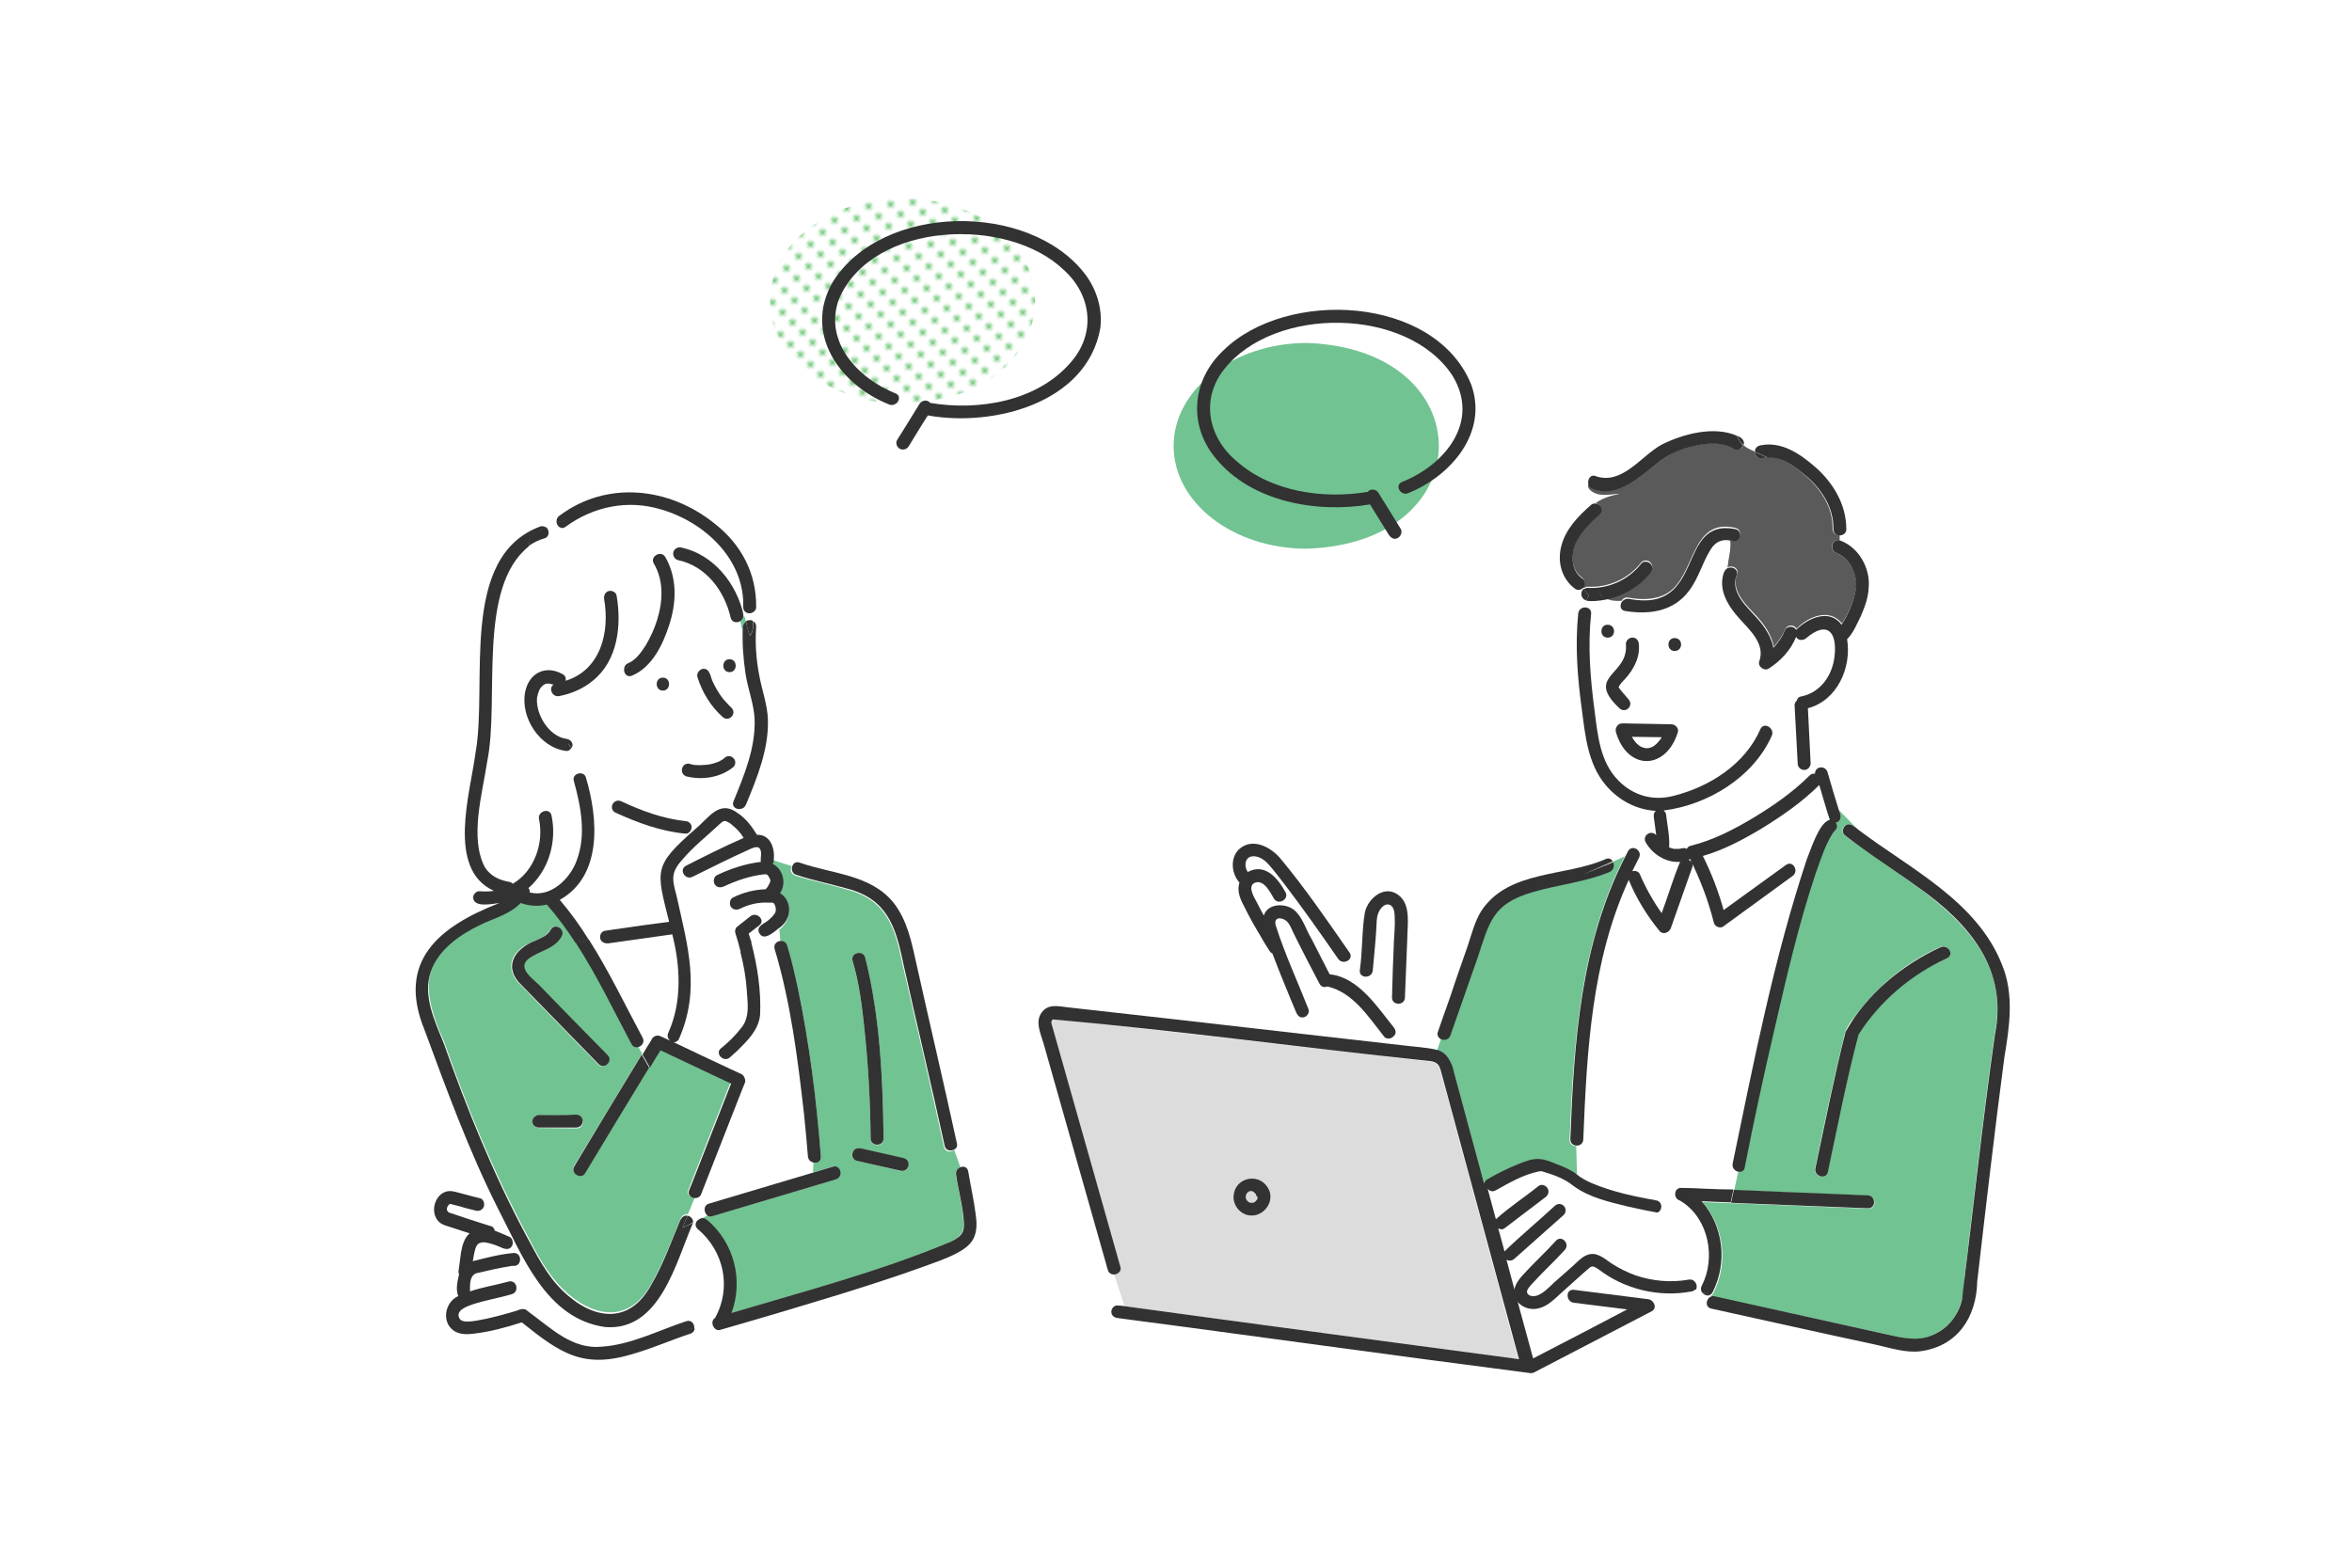 <?xml version="1.0" encoding="utf-8"?>
<!-- Generator: Adobe Illustrator 22.0.1, SVG Export Plug-In . SVG Version: 6.00 Build 0)  -->
<svg version="1.1" id="Layer_1" xmlns="http://www.w3.org/2000/svg" xmlns:xlink="http://www.w3.org/1999/xlink" x="0px" y="0px"
	 width="600px" height="400px" viewBox="0 0 600 400" style="enable-background:new 0 0 600 400;" xml:space="preserve">
<style type="text/css">
	.st0{fill:none;}
	.st1{fill:#FFFFFF;}
	.st2{fill:#6EC878;}
	.st3{clip-path:url(#SVGID_2_);fill:#71C392;}
	.st4{clip-path:url(#SVGID_2_);fill:#FFFFFF;}
	.st5{clip-path:url(#SVGID_2_);fill:#323232;}
	.st6{clip-path:url(#SVGID_2_);fill:#DCDCDC;}
	.st7{clip-path:url(#SVGID_2_);fill:#5A5A5A;}
	.st8{clip-path:url(#SVGID_2_);fill:url(#SVGID_3_);}
</style>
<pattern  y="400" width="5" height="5.2" patternUnits="userSpaceOnUse" id="Unnamed_Pattern" viewBox="0 -5.2 5 5.2" style="overflow:visible;">
	<g>
		<rect y="-5.2" class="st0" width="5" height="5.2"/>
		<rect y="-5.2" class="st1" width="5" height="5.2"/>
		<path class="st2" d="M3.5-2.6c0-0.6-0.5-1.1-1.1-1.1c-0.6,0-1.1,0.5-1.1,1.1s0.5,1.1,1.1,1.1C3.1-1.5,3.5-2,3.5-2.6"/>
	</g>
</pattern>
<g>
	<defs>
		<rect id="SVGID_1_" width="600" height="400"/>
	</defs>
	<clipPath id="SVGID_2_">
		<use xlink:href="#SVGID_1_"  style="overflow:visible;"/>
	</clipPath>
	<path class="st3" d="M122.1,317.1C122.2,317.1,122.3,317,122.1,317.1C122.1,317.1,122.1,317.1,122.1,317.1"/>
	<path class="st3" d="M114.3,309.5C114.3,309.5,114.3,309.5,114.3,309.5C114.3,309.5,114.3,309.5,114.3,309.5"/>
	<path class="st3" d="M114,308.2c0,0,0,0.1,0,0.1C114,308.3,114,308.2,114,308.2"/>
	<path class="st4" d="M182.3,336.3c4.2-7.7,2.3-17.2-4.4-22.7c-0.9-0.8-0.6-1.8,0.2-2.4l-1.3,0.7c-4.4,10.1-8.4,27.6-22.4,26.6
		c-15.2-2.1-21.1-18.4-27.4-30.3l-3.6-1c0.2,1.1-1,2-2.1,1.8c-0.9-0.2-1.9-0.5-2.8-0.7c-1.2-0.3-2.5-0.6-3.7-1c0,0-0.1,0-0.1,0
		c0,0-0.1,0-0.1,0c0,0-0.1,0-0.1,0.1c-0.1,0.1-0.1,0.1-0.2,0.2c-0.1,0.1-0.1,0.2-0.2,0.3c-0.1,0.2-0.1,0.4-0.2,0.6
		c0,0.2,0,0.2,0,0.3c0,0,0,0.1,0,0.2c0,0.1,0,0.2,0.1,0.2c0,0,0,0.1,0,0.1c0,0,0,0.1,0.1,0.1c0,0,0.1,0.1,0.1,0.1c0,0,0,0,0,0
		c0,0,0.1,0.1,0.2,0.1c3.5,1.2,6.9,2.3,10.4,3.4c0.6,0.2,1,0.7,1.2,1.2c1.4,0.4,2.7,1,3.8,1.6c0.8,0.4,1,1.5,0.6,2.3
		c-0.7,1.3-2.2,0.7-3.2,0.2c-1.2-0.5-2.3-0.9-3.6-1.1c-0.3,0-0.7-0.1-1,0c-0.1,0-0.4,0.1-0.5,0.2c-0.1,0-0.1,0.1-0.2,0.1
		c-0.1,0.1-0.1,0.1-0.2,0.2c0,0,0,0.1-0.1,0.2c-0.1,0.2-0.2,0.3-0.3,0.5c-0.4,1.1-0.6,2.3-0.8,3.6c3.4-0.8,6.9-1.7,10.5-2.1
		c2.1,0,2.1,3.3,0,3.3c-0.2,0-0.4,0-0.6,0c0,0,0,0,0,0c-3,0.5-6.2,1.2-9.1,1.9c-1.6,0.8-1.5,3-1.5,4.6c3.2-1.1,6.5-1.6,9.8-2.5
		c2.1-0.6,2.9,2.6,0.9,3.2c-3.3,0.9-6.7,1.5-10,2.6c-1.4,0.5-4.5,1.5-3.4,3.6c1.2,2.3,12.3-1.3,14.7-2c0.8-0.2,1.5-0.6,2.3-0.2
		c0.3,0.2,0.6,0.5,0.9,0.7c5.7,4.2,11,9.5,18.5,8.7c7.5-0.4,14.5-4.2,21.5-6.5c1.3-0.4,2.1,0.7,2,1.8l4.7-0.6
		C181.5,337.6,181.7,336.8,182.3,336.3"/>
	<path class="st3" d="M188.9,158.5c0.1,0.9,0.3,1.7,0.6,2.5c0-0.8,0-2,0.8-2.4c-0.1-0.6-0.3-1.2-0.6-1.7
		C189.8,157.6,189.4,158.1,188.9,158.5"/>
	<path class="st4" d="M144.4,191.8c-8.4-0.9-14.9-14-7.4-19.8c2-1.3,4.5-0.8,6.5,0.2c0.7,0.4,0.9,1,0.8,1.7
		c9-2.8,11.3-12.5,9.8-20.9c-0.1-0.9,0.2-1.8,1.2-2c0.8-0.2,1.9,0.3,2,1.2c1.3,7.6,0.3,16.6-6.1,21.7c2.9-0.1,5.5-1,8.1-2.9
		c0-0.7,0.3-1.4,1.1-1.7c1.9-0.8,3.4-2.8,4.4-4.5c1.2-2,2.2-4.2,2.9-6.4c1.5-4.8,1.8-10.1-0.8-14.5c-1.1-1.8,1.8-3.5,2.8-1.7
		c0.2,0.3,0.3,0.6,0.5,0.8c0.7-0.3,1.6-0.4,2.4-0.3c-0.3-0.2-0.6-0.6-0.7-0.9c-1,0.1-1.9,0.1-2.7-0.3c0.8,0.4,1.7,0.4,2.7,0.3
		c-0.4-1.2,0.8-2.4,2-2.1c8.3,1.8,14.1,9.2,15.9,17.2c0.3,0.5,0.5,1.1,0.6,1.7c0.5-0.3,1.2-0.4,1.7-0.1c-0.1-0.6-0.1-1.3-0.2-2
		c-0.9,0.2-2.1-0.3-2.1-1.5c0.4-12.2-10-21.6-20.9-24.9c-8.5-2.5-17.3-0.8-24.4,4.4c-1.1,0.8-2.1,0-2.3-1c-0.9,0.3-1.9,0.6-2.8,0.9
		c0.9,0.7,0.9,2.5-0.5,2.9c-1.5,0.4-2.7,1.1-3.9,1.9c0,0.4,0,0.7,0.1,1.1c-0.1-0.4-0.1-0.8-0.1-1.1c-13.3,10.5-7.4,39.2-10.6,54.8
		c-1.1,8.1-4.5,19.6-0.6,27.1c1.4,2.3,3.7,3.3,6.2,3.7c0.4,0.1,0.7,0.3,0.9,0.5c5.6-3.2,8.1-10.4,6.7-16.5c-0.4-2.1,2.7-3,3.2-0.9
		c1.4,6.7-0.7,14-5.9,18.5c0.2,0.3,0.3,0.7,0.3,1.1c5.3,1.4,10.3-3.4,12-8.1c2.4-6.6,1.1-13.7-0.7-20.3c-0.3-1.2,0.6-2,1.5-2
		c-0.5-2.1-1.1-4.2-2.2-6.1C145.4,191.6,144.9,191.9,144.4,191.8"/>
	<path class="st4" d="M187.1,204.6c2.8-6.7,5.8-13.8,5.4-21.1c-0.2-3.9-1.7-7.6-2.3-11.4c-0.6-3.6-0.9-7.3-0.8-11
		c-0.3-0.8-0.5-1.7-0.6-2.5c-0.9,0.5-2.2,0.4-2.5-0.9c-1.6-7.2-6.6-13.3-13.9-14.9c-0.8-0.1-1.6,0-2.4,0.3
		c2.6,5.1,2.3,11.1,0.6,16.5c-1.6,5-4.4,10.8-9.5,12.9c-1.2,0.5-2-0.5-2-1.5c-2.6,1.9-5.2,2.8-8.1,2.9c-2.4,2-5.3,3.3-8.5,3.9
		c-1.8,0.3-2.7-2.1-1.5-2.9c-0.6-0.3-1.3-0.4-2-0.2c-0.2,0.1-0.2,0.1-0.1,0c-0.1,0-0.2,0.1-0.3,0.1c0,0-0.4,0.3-0.2,0.1
		c-1.1,0.9-1.4,1.9-1.6,3.2c-0.4,4.3,3.1,9.9,7.4,10.5c1.3,0.1,2.2,1.5,1.3,2.6c1.1,1.9,1.8,4,2.2,6.1c0.7,0,1.4,0.3,1.6,1.2
		c3.1,10.4,4.1,25-6.7,31.1c2.7,3.2,5.2,6.7,7.4,10.2l2.7-0.8c0-0.7,0.5-1.4,1.2-1.5c0.7-0.1,1.3-0.2,2-0.3c4.8-0.6,9.6-1.4,14.4-2
		c-3.3-13.2-4-14.1,6.6-23.6c-0.3-0.1-0.6-0.1-0.9-0.2c-0.1,0.7-0.8,1.5-1.6,1.4c-6.2-0.6-12.2-2.8-17.9-5.4
		c-1.8-1.1-0.3-3.8,1.7-2.8c5.1,2.4,10.6,4.4,16.2,5c1,0.1,1.8,0.9,1.6,1.9c0.3,0.1,0.6,0.2,0.9,0.2c3.6-2.9,6.2-7.9,11.2-3.9
		l0.5-1.2C187.8,206.7,186.6,205.9,187.1,204.6 M169.1,176.2c-2.1,0-2.1-3.3,0-3.3C171.2,172.9,171.2,176.2,169.1,176.2
		 M186.1,168.2c2.1,0,2.1,3.3,0,3.3C184,171.5,184,168.2,186.1,168.2 M179.1,170.8c2-0.5,2.1,1.9,2.7,3.2c0.7,1.5,1.5,2.9,2.5,4.2
		c0.7,0.9,1.5,1.8,2.4,2.6c1.5,1.6-0.7,3.8-2.3,2.3c-3-2.7-5.3-6.3-6.4-10.2C177.7,171.9,178.3,171,179.1,170.8 M179.3,198.5
		c-1.8-0.1-5.7,0.2-5.3-2.5c0.2-0.9,1.2-1.4,2-1.2c0.4,0.1,0.9,0.2,1.3,0.3c1.9,0.1,3.8,0.1,5.6-0.7c0.6-0.3,1.2-0.6,1.8-1
		c1.6-1.6,4,0.6,2.4,2.2C184.9,197.5,182.2,198.4,179.3,198.5"/>
	<path class="st4" d="M164,264.7c0.6,1.2-0.3,2.3-1.2,2.5l1.1,1.9c0.7-1.2,1.4-2.4,2.2-3.6c0.3-0.9,1.3-1.7,2.4-1.1
		c0.8,0.4,1.6,0.7,2.4,1.1c-0.5-0.5-0.8-1.2-0.4-2c3.5-7.8,3.1-16.9,1-25.1c-5.4,0.8-10.9,1.5-16.3,2.3c-1,0.2-2.2-0.5-2.1-1.7
		l-2.7,0.8C155.4,247.7,159.5,256.4,164,264.7"/>
	<path class="st3" d="M245.8,312.2c-0.2-4.2-1.3-8.3-2-12.4c-0.2-1,0.5-1.7,1.2-2l-1.6-4.4c-0.9,0.7-2.3,0.6-2.6-0.8
		c-3.4-15.6-7-31.1-10.6-46.7c-1.9-9.4-4.1-16.4-14.4-19c-4.3-1.3-8.6-2.1-12.9-3.5c-1.2-0.4-1.4-1.6-0.9-2.4l-4.7-1.5
		c0,0.4-0.2,0.7-0.3,1c2.7,1.4,3.6,5,1.9,7.5c3.4,2.1,2.9,7.1-0.2,9.3l0.3,2.9c0.7-0.1,1.5,0.2,1.8,1.1c4.9,17.5,7.1,35.7,8.6,53.8
		c0.1,1.3-1.1,1.8-2,1.5l-0.1,2.6c1.7-0.5,3.3-1,5-1.5c2-0.6,2.9,2.6,0.9,3.2c-10.5,3.1-21,6.3-31.5,9.4c-0.6,0.2-1,0-1.4-0.2
		l-1.8,0.9c0.5-0.2,1.1-0.1,1.6,0.3c7,5.8,9.3,15.4,6.3,23.8c18.8-5.6,37.9-10.6,56-18.2c1.4-0.7,2.3-1.3,3-2.5
		C245.8,313.4,245.8,313.2,245.8,312.2 M220.7,244.4c3.8,15,4.5,30.8,4.7,46.2c0,2.1-3.3,2.1-3.3,0c-0.1-9.4-0.6-18.8-1.6-28.1
		c-0.6-5.8-1.3-11.6-3-17.2C216.9,243.2,220,242.3,220.7,244.4 M231.7,297.6c-0.5,1.6-2.2,1.2-3.4,0.8c-3.2-0.7-6.5-1.5-9.7-2.2
		c-0.9-0.2-1.4-1.2-1.2-2c0.5-1.6,2.2-1.2,3.4-0.8c3.2,0.7,6.5,1.5,9.7,2.2C231.4,295.7,231.9,296.7,231.7,297.6"/>
	<path class="st4" d="M206.2,295.1c-1.6-17.7-3.4-35.8-8.5-52.9c-0.3-1.1,0.5-1.9,1.4-2l-0.3-2.9c-1.4,1.1-3.9,3.4-5,1l-2.1,2.1
		c1.6,6.1,2.6,12.5,2.3,18.8c-0.4,3.7-3.1,6.4-5.7,9l-1.8,4.8c5,2.2,3.8,2.2,2.1,6.7c-3.3,8.3-6.5,16.7-9.8,25
		c-0.3,0.7-0.9,1.1-1.5,1.1l-1.9,4.6c0.8,0.1,1.5,0.9,1.4,1.7l1.3-0.7c0.2-0.1,0.3-0.2,0.5-0.3l1.8-0.9c-0.9-0.7-1-2.5,0.5-3
		c1.3-0.4,2.6-0.8,4-1.2c7.5-2.2,15-4.5,22.5-6.7l0.1-2.6C206.8,296.4,206.2,295.9,206.2,295.1"/>
	<path class="st4" d="M198,232C198,232,198,232,198,232c-0.1-0.3-0.1-0.5-0.2-0.7c-0.1-0.2-0.2-0.4-0.4-0.6c-0.1,0-0.1-0.1-0.2-0.1
		c0,0-0.1,0-0.1,0c-0.2,0-0.4,0-0.7,0c-0.2,0-0.4,0-0.5,0c-2.5,0-4.9,0.6-7.1,1.6c-0.8,0.4-1.8,0.2-2.3-0.6
		c-0.4-0.7-0.2-1.9,0.6-2.3c2.6-1.3,5.4-2,8.3-2.1c0.5-0.5,1-1.7,1.2-2c0-0.1,0-0.1,0-0.1c0,0,0-0.1,0-0.1c0,0.1,0,0.1,0,0
		c0-0.5-0.3-0.9-0.5-1.2c-0.4-0.5-0.5-0.5-1.2-0.4c-3.5,0.4-7,1.6-10.2,3.1c-0.8,0.4-1.8,0.2-2.3-0.6c-0.4-0.7-0.2-1.9,0.6-2.3
		c3.5-1.7,7.3-2.9,11.2-3.4c-0.3-1,0.4-2.9-0.5-3.6c-0.8-0.5-2.3,0.4-2.8,0.6c-4.8,2.1-9.5,4.5-14.1,6.8c-1.9,1-3.6-1.9-1.7-2.9
		c4.9-2.4,9.7-4.8,14.7-7.1c-0.8-1.2-1.6-2.2-2.7-3.1l0,0l0,0c-0.6-0.5-1.3-1.1-2-1.3c-0.6-0.2-1.5,0.7-2.1,1.3
		c-3,2.7-6.3,5.4-8.9,8.5c-3.1,3.4-2.6,5.2-1.5,9.3c2.8,12.7,6.3,23.8,0.6,36.5c-0.3,0.7-0.8,0.9-1.4,0.8c4.9,2.3,9.8,4.6,14.6,6.9
		l1.8-4.8c-0.6,0.6-1.3,1.2-2,1.8c-1.6,1.3-4-1-2.3-2.3c1.8-1.5,3.6-3.2,5.1-5.1c2.4-2.7,1.7-6.4,1.5-9.8c-0.2-3.2-0.8-6.4-1.6-9.6
		l-0.8,0.8l0.8-0.8c-0.4-1.7-0.9-3.3-1.4-5c-0.2-0.5,0-1.3,0.4-1.6c1.1-0.9,2.3-1.8,3.4-2.7c1.6-1.3,4,1,2.3,2.3
		c-0.9,0.7-1.8,1.4-2.7,2.1c0.2,0.7,0.4,1.4,0.6,2.1l2.1-2.1c-0.6-1.7,1.3-2.2,2.3-3c0.7-0.6,1.5-1.2,1.9-2.1
		c0.1-0.1,0.1-0.3,0.1-0.4C198,232.4,198,232.2,198,232"/>
	<path class="st3" d="M175.6,303.6c3.6-9.1,7.1-18.2,10.7-27.3c-6-2.8-12-5.7-18-8.5c-0.9,1.5-1.8,3-2.7,4.4l0.1,0.1l-0.1-0.1
		c-5.4,9-10.9,18-16.3,26.9c-1.1,1.8-4,0.2-2.8-1.7c5.8-9.5,11.5-19,17.3-28.6l-1.1-1.9c-0.6,0.1-1.2-0.1-1.6-0.8
		c-4.6-8.6-8.8-17.5-14.1-25.8l-1.1,0.3l1.1-0.3c-2.2-3.5-4.7-6.8-7.4-9.9c-2.2,0.5-4.5,0.4-6.7-0.4c-2.7,2.9-6.5,3.8-9.9,5.4
		c-15.3,7.6-16.4,15.6-9.7,30.4c5.9,16.8,12.6,33.3,21,49c2.6,5,5.2,10.1,9.3,14.1c7.6,7.4,17.1,9,22.7-1.6c3-5.2,5-10.9,7.3-16.3
		c0.3-0.8,1-1.3,1.9-1.2l1.9-4.6C176.2,305.7,175.1,304.9,175.6,303.6 M133,251.5c-2.8-2.5-3.7-6-0.8-8.9c2.2-2.5,6.4-2.5,8.2-5.4
		c1-1.9,3.9-0.2,2.8,1.7c-1.6,2.9-4.6,3.5-7.3,5c-1.2,0.7-2.7,1.8-2.1,3.4c0.6,1.5,2.3,2.8,3.4,3.9c5.9,6,11.7,12,17.6,18
		c1.5,1.5-0.8,3.9-2.3,2.3C146,264.8,139.5,258.2,133,251.5 M137.5,287.8c-0.9,0-1.6-0.8-1.7-1.6c0-0.9,0.8-1.7,1.7-1.6
		c3.2,0,6.3,0,9.5,0c0.9,0,1.6,0.8,1.7,1.7c0,0.9-0.8,1.7-1.7,1.6C143.8,287.9,140.6,287.8,137.5,287.8"/>
	<path class="st3" d="M114.4,307.4C114.4,307.4,114.4,307.4,114.4,307.4c0,0-0.1,0.1-0.1,0.1C114.3,307.5,114.4,307.4,114.4,307.4"
		/>
	<path class="st3" d="M114.2,309.4C114.2,309.4,114.2,309.3,114.2,309.4C114.1,309.2,114.1,309.3,114.2,309.4"/>
	<path class="st3" d="M114.1,309.2C114.1,309.2,114.1,309.1,114.1,309.2C114.1,309.2,114.1,309.2,114.1,309.2"/>
	<path class="st3" d="M121.6,317.6C121.6,317.6,121.6,317.6,121.6,317.6C121.6,317.5,121.6,317.5,121.6,317.6
		C121.6,317.5,121.6,317.6,121.6,317.6"/>
	<path class="st3" d="M121.6,317.5C121.6,317.5,121.6,317.5,121.6,317.5c0,0,0.1-0.1,0.1-0.1C121.7,317.4,121.7,317.4,121.6,317.5"
		/>
	<path class="st3" d="M114.6,307.2C114.6,307.2,114.6,307.2,114.6,307.2C114.6,307.2,114.6,307.2,114.6,307.2
		C114.6,307.2,114.6,307.2,114.6,307.2C114.6,307.2,114.6,307.2,114.6,307.2"/>
	<path class="st3" d="M114,308.7c0,0,0,0.1,0,0.1C114,308.8,114,308.8,114,308.7C114,308.7,114,308.7,114,308.7"/>
	<path class="st3" d="M114,308.9C114,309,114,309,114,308.9C114,308.9,114,308.9,114,308.9C114,308.9,114,308.9,114,308.9"/>
	<path class="st3" d="M114.1,309.1C114.1,309.1,114.1,309.1,114.1,309.1C114,309.1,114,309.1,114.1,309.1
		C114,309.1,114,309,114.1,309.1C114,309,114,309.1,114.1,309.1"/>
	<path class="st3" d="M114.2,309.4C114.2,309.4,114.2,309.4,114.2,309.4C114.2,309.4,114.2,309.4,114.2,309.4
		C114.2,309.4,114.2,309.4,114.2,309.4C114.2,309.4,114.2,309.4,114.2,309.4C114.2,309.4,114.2,309.4,114.2,309.4"/>
	<path class="st5" d="M121.6,317.6c0.1,0,0.1-0.1,0.1-0.2C121.7,317.4,121.7,317.5,121.6,317.6C121.6,317.5,121.6,317.5,121.6,317.6
		"/>
	<path class="st5" d="M176.8,311.9c0.1-0.8-0.6-1.6-1.4-1.7l-1.3,3.1L176.8,311.9z"/>
	<path class="st5" d="M134.9,139.3c1.1-0.8,2.4-1.5,3.9-1.9c1.5-0.4,1.4-2.2,0.5-2.9C136.9,135.4,134.9,136.8,134.9,139.3"/>
	<path class="st5" d="M161.1,266.4c0.4,0.7,1,0.9,1.6,0.8l-1.5-2.7l1.5,2.7c1-0.2,1.9-1.3,1.2-2.5c-4.5-8.4-8.6-17-13.7-25l-3.3,0.9
		C152.3,248.9,156.5,257.8,161.1,266.4"/>
	<path class="st5" d="M174.1,313.3l-1.9,4.6L174.1,313.3l-1.5,0.8L174.1,313.3l1.3-3.1c-0.9-0.2-1.5,0.4-1.9,1.2
		c-2.3,5.5-4.3,11.2-7.3,16.3c-5.6,10.5-15,9.1-22.7,1.6c-4.1-4-6.6-9.1-9.3-14.1c-8.4-15.7-15.1-32.3-21-49
		c-2.3-5.7-5.4-12.1-3.3-18.3c2-5.8,7.7-9.6,13-12.1c3.4-1.6,7.3-2.6,9.9-5.4c2.3,0.8,4.6,0.9,6.7,0.4c2.7,3.1,5.2,6.5,7.4,9.9
		l3.3-0.9c-2.2-3.6-4.7-7-7.4-10.2c10.9-6.1,9.8-20.7,6.7-31.1c-0.2-0.9-0.9-1.2-1.6-1.2c0.5,2.4,0.8,4.8,1.3,6.9
		c-0.5-2.1-0.8-4.5-1.3-6.9c-0.9,0.1-1.9,0.8-1.5,2c1.8,6.6,3.2,13.7,0.7,20.3c-1.7,4.7-6.7,9.5-12,8.1c0.1-0.4,0-0.8-0.3-1.1
		c5.2-4.5,7.3-11.9,5.9-18.5c-0.4-2.1-3.6-1.2-3.2,0.9c1.3,6.1-1.2,13.3-6.7,16.5c-0.2-0.3-0.5-0.4-0.9-0.5
		c-2.5-0.4-4.8-1.5-6.2-3.7c-4-7.5-0.6-19,0.6-27.1c3.2-15.6-2.7-44.2,10.6-54.8c0.1-2.5,2.1-3.9,4.4-4.8c-0.4-0.3-0.8-0.4-1.4-0.3
		c-21,7.7-13.4,40.3-16.6,57.8c-1.3,10.2-7.5,29.7,4.7,35.2c-1.2,0.2-2.4,0.2-3.6,0.1c-0.9-0.1-1.7,0.8-1.7,1.6
		c0.1,2.7,5,1.6,6.7,1.4c-15.4,6-26.3,14.8-19.1,32.4c5.7,15.4,11.3,30.8,18.7,45.5l2.5,0.7l-2.5-0.7c6.2,11.9,12.2,28.2,27.4,30.3
		c14,1.1,18-16.5,22.4-26.6L174.1,313.3z"/>
	<path class="st5" d="M189.2,274.1c-0.9-0.4-1.8-0.9-2.8-1.3l-0.7,2l0.7-2c-4.9-2.3-9.8-4.6-14.6-6.9c0.5,0.1,1.1-0.2,1.4-0.8
		c5.6-12.7,2.2-23.8-0.6-36.5c-1.1-4.1-1.6-5.9,1.5-9.3c2.6-3.1,5.9-5.7,8.9-8.5c0.6-0.5,1.4-1.5,2.1-1.3c0.7,0.2,1.4,0.7,2,1.3
		l1.4-3.1c-5-4-7.6,1-11.2,3.9c1.4,0.3,2.8,0.3,3.9-0.8c-1.1,1.1-2.5,1.1-3.9,0.8c-10.7,9.4-9.9,10.4-6.6,23.6
		c-4.8,0.6-9.6,1.3-14.4,2c-0.7,0.1-1.3,0.2-2,0.3c-0.7,0.1-1.2,0.8-1.2,1.5l4.9-1.4l-4.9,1.4c-0.1,1.2,1,1.8,2.1,1.7
		c5.4-0.8,10.9-1.5,16.3-2.3c2.1,8.2,2.5,17.3-1,25.1c-0.4,0.8-0.1,1.5,0.4,2c-0.8-0.4-1.6-0.7-2.4-1.1c-1.1-0.5-2.1,0.2-2.4,1.1
		c-0.8,1.2-1.5,2.4-2.2,3.6l1.9,3.3c0.9-1.5,1.8-3,2.7-4.4c6,2.8,12,5.7,18,8.5c-3.1,7.9-6.2,15.8-9.3,23.7
		c-0.5,1.2-0.9,2.4-1.4,3.5c-0.5,1.2,0.6,2,1.6,2l1-2.4l-1,2.4c0.6,0,1.3-0.4,1.5-1.1c3.3-8.3,6.5-16.7,9.8-25
		c0.5-1.2,0.9-2.4,1.4-3.5C190.2,275.4,189.8,274.4,189.2,274.1"/>
	<path class="st5" d="M199.9,228.6c-0.3-0.3-0.6-0.5-0.9-0.7c1.7-2.5,0.8-6.1-1.9-7.5c0.2-0.2,0.3-0.6,0.3-1l-2-0.6l2,0.6
		c0.3-2.9-0.8-6.5-4.3-6.4c-1.3-2.1-2.6-3.9-4.7-5.4l-1.4,3.1c1.1,0.9,2,1.9,2.7,3.1c-5,2.2-9.8,4.6-14.7,7.1
		c-1.9,1-0.2,3.8,1.7,2.8c4.7-2.3,9.4-4.7,14.1-6.8c0.5-0.2,2-1.1,2.8-0.6c1,0.8,0.3,2.7,0.5,3.6c-3.9,0.5-7.7,1.7-11.2,3.4
		c-0.8,0.4-1,1.5-0.6,2.3c0.5,0.8,1.4,1,2.3,0.6c3.2-1.5,6.7-2.7,10.2-3.1c0.7-0.1,0.9,0,1.2,0.4c0.2,0.3,0.4,0.7,0.5,1
		c0,0.1,0.1,0.4,0,0.2c0,0.1,0,0.1,0,0.1c0,0,0,0,0,0.1c-0.1,0.4-0.7,1.6-1.2,2c-2.9,0.1-5.7,0.8-8.3,2.1c-0.8,0.4-1,1.5-0.6,2.3
		c0.5,0.8,1.5,1,2.3,0.6c2.2-1.1,4.6-1.7,7.1-1.6c0.2,0,0.4,0,0.5,0c0.2,0,0.4,0,0.7,0c0,0,0.1,0,0.1,0c0,0,0.1,0.1,0.2,0.1
		c0.2,0.1,0.3,0.4,0.4,0.6c0.1,0.2,0.1,0.4,0.2,0.7c0,0.2,0,0.4,0,0.7c0,0.1-0.1,0.3-0.1,0.4c-0.4,0.8-1.2,1.5-1.9,2.1
		c-1,0.8-2.9,1.4-2.3,3l1.3-1.3l-1.3,1.3c1.1,2.4,3.6,0.1,5-1l-0.3-2.7l0.3,2.7C201.5,235.1,202.3,231.1,199.9,228.6"/>
	<path class="st5" d="M148.9,293.6c-0.8,1.3-1.6,2.7-2.4,4c-1.1,1.8,1.8,3.5,2.8,1.7c5.4-9,10.9-18,16.3-26.9l-1.9-3.3
		C158.8,277.2,153.8,285.4,148.9,293.6"/>
	<path class="st5" d="M244.1,291.7c-3.3-15.2-6.9-30.4-10.3-45.7c-1.2-5.4-2.3-11.1-5.8-15.6c-5.8-7.3-15.8-7.4-24-10.3
		c-0.9-0.3-1.5,0.1-1.8,0.7l6.6,2.1l-6.6-2.1c-0.4,0.8-0.2,2.1,0.9,2.4c4.2,1.4,8.6,2.3,12.9,3.5c10.2,2.6,12.5,9.6,14.4,19
		c3.5,15.6,7.2,31.1,10.6,46.7c0.3,1.3,1.7,1.4,2.6,0.8l-1.7-4.8l1.7,4.8C244,293,244.3,292.4,244.1,291.7"/>
	<path class="st5" d="M212.4,297.7c-1.7,0.5-3.3,1-5,1.5l-0.1,3l0.1-3c-7.5,2.2-15,4.5-22.5,6.7c-1.3,0.4-2.6,0.8-4,1.2
		c-1.5,0.4-1.4,2.2-0.5,3l3.1-1.6l-3.1,1.6c0.3,0.3,0.8,0.4,1.4,0.2c9.2-2.7,18.3-5.5,27.5-8.2c1.3-0.4,2.6-0.8,4-1.2
		C215.3,300.2,214.4,297,212.4,297.7"/>
	<path class="st5" d="M220.5,262.4c1,9.3,1.5,18.7,1.6,28.1c0,2.1,3.3,2.1,3.3,0c-0.2-15.4-0.9-31.2-4.7-46.2
		c-0.6-2-3.8-1.2-3.2,0.9C219.2,250.8,219.9,256.7,220.5,262.4"/>
	<path class="st5" d="M218.6,296.2c3.7,0.8,7.4,1.7,11.1,2.5c2.1,0.5,3-2.5,0.9-3.2c-3.2-0.7-6.5-1.5-9.7-2.2
		c-1.2-0.3-2.9-0.8-3.4,0.8C217.2,295,217.7,296,218.6,296.2"/>
	<path class="st5" d="M178.1,311.2l0.5-0.3C178.4,311,178.3,311.1,178.1,311.2"/>
	<path class="st5" d="M248.9,309.8c-0.5-3.7-1.3-7.3-1.9-10.9c-0.2-1.1-1.1-1.4-1.9-1.1l2.3,6.5l-2.3-6.5c-0.8,0.2-1.4,1-1.2,2
		c0.6,4.1,1.8,8.2,2,12.4c0,0.9,0,1.2-0.3,2.1c-0.6,1.2-1.6,1.8-3,2.5c-18.1,7.6-37.2,12.6-56,18.2c3.1-8.3,0.7-18-6.3-23.8
		c-0.5-0.4-1.1-0.5-1.6-0.3l-0.5,0.3c-0.8,0.5-1.1,1.6-0.2,2.4c6.7,5.6,8.7,15,4.4,22.7c-0.7,0.4-0.8,1.3-0.5,2l7.6-1l-7.6,1
		c0.3,0.7,1,1.3,1.9,1c10.1-2.9,20.2-5.9,30.3-9c7-2.2,14-4.4,20.9-6.9c3-1.1,6.1-2.1,9-3.6c1.7-0.9,3.4-2,4.3-3.7
		C249.3,314.2,249.2,311.9,248.9,309.8"/>
	<path class="st5" d="M191,238.2c0.9-0.7,1.8-1.4,2.7-2.1c1.7-1.3-0.7-3.6-2.3-2.3c-1.1,0.9-2.3,1.8-3.4,2.7
		c-0.4,0.3-0.6,1.1-0.4,1.6c0.5,1.6,1,3.3,1.4,5l2.7-2.7C191.4,239.6,191.2,238.9,191,238.2"/>
	<path class="st5" d="M191.6,240.3l-2.7,2.7c0.8,3.2,1.4,6.4,1.6,9.6c0.2,3.3,0.9,7-1.5,9.8c-1.5,1.9-3.2,3.6-5.1,5.1
		c-1.6,1.3,0.7,3.7,2.3,2.3c0.7-0.6,1.3-1.2,2-1.8l0.1-0.3l-0.1,0.3c2.5-2.5,5.3-5.2,5.7-9C194.2,252.7,193.2,246.4,191.6,240.3"/>
	<path class="st5" d="M174.3,339.3l2.8-0.4c0.1-1.1-0.7-2.2-2-1.8c-7,2.3-14.1,6-21.5,6.5c-7.5,0.8-12.9-4.6-18.5-8.7
		c-0.3-0.2-0.6-0.5-0.9-0.7c-0.8-0.4-1.6-0.1-2.3,0.2c-2.6,0.8-5.2,1.5-7.9,2.1c-1.6,0.3-3.2,0.7-4.8,0.7c-0.7,0-1.6-0.1-2-0.8
		c-1.1-2.1,2-3.1,3.4-3.6c3.3-1.1,6.7-1.6,10-2.6c2-0.6,1.2-3.8-0.9-3.2c-3.2,0.9-6.6,1.4-9.8,2.5c0-1.6-0.2-3.8,1.5-4.6
		c2.9-0.7,6.1-1.4,9.1-1.9c0,0,0,0,0,0c0.2,0,0.4,0,0.6,0c2.1,0,2.1-3.3,0-3.3c-3.5,0.3-7,1.2-10.5,2.1c0.2-1.2,0.4-2.4,0.8-3.6
		c0.1-0.2,0.2-0.3,0.3-0.5c0,0,0,0,0,0c0,0,0,0,0.1-0.1c0,0,0,0,0,0c0.1-0.1,0.1-0.1,0.1-0.1c0-0.1,0.1-0.1,0.2-0.2
		c0.1,0,0.1-0.1,0.2-0.1c0.1,0,0.4-0.1,0.5-0.2c0.3,0,0.7,0,1,0c1.2,0.2,2.4,0.6,3.6,1.1c1,0.5,2.5,1.1,3.2-0.2
		c0.4-0.7,0.2-1.9-0.6-2.3c-1.2-0.5-2.5-1.1-3.8-1.6c-0.1-0.6-0.5-1.1-1.2-1.2c-3.5-1.1-6.9-2.2-10.4-3.4c-0.1,0-0.1-0.1-0.2-0.1
		c0,0,0,0,0,0c0,0,0,0,0,0c0,0,0,0,0,0c0,0,0,0,0,0c-0.1-0.1-0.1-0.1-0.1-0.1c0,0,0-0.1-0.1-0.1c0,0,0,0,0-0.1c0,0,0-0.1-0.1-0.1
		c0,0,0,0,0,0.1c0,0,0-0.1-0.1-0.2c0,0.1,0,0.1,0,0c0-0.1,0-0.1,0-0.1c0,0,0,0,0,0c0-0.1,0-0.2,0-0.3c0-0.2,0.1-0.4,0.2-0.6
		c0.1-0.1,0.1-0.2,0.2-0.3c0.1,0,0.1-0.1,0.2-0.2c0,0,0.1,0,0.1-0.1c0,0,0.1,0,0.1,0c0,0,0.1,0,0.1,0c1.2,0.3,2.5,0.6,3.7,1
		c0.9,0.2,1.9,0.5,2.8,0.7c1.1,0.3,2.3-0.6,2.1-1.8l-2.3-0.7l2.3,0.7c-0.1-0.7-0.5-1.3-1.2-1.4c-2.2-0.5-4.4-1.2-6.6-1.7
		c-3.9-0.9-6.3,4.2-4.2,7.2c0.7,1,1.7,1.4,2.8,1.7c1.8,0.6,3.6,1.2,5.5,1.8c-1.4,1.2-1.9,3.2-2.2,4.9c-0.2,1.5-0.4,3-0.6,4.5
		c-0.1,0.4,0,0.7,0.1,1.1c-0.4,1.7-0.9,3.8-0.2,5.5c-3.6,1.6-4.4,7.1-0.7,9.1c1.4,0.7,3,0.7,4.6,0.5c4.2-0.5,8.3-1.6,12.3-2.9
		c10.1,8.1,15.9,12.1,29.2,7.8c4.7-1.4,9.2-3.4,13.8-4.9c0.7-0.2,1.1-0.8,1.1-1.4L174.3,339.3z M122.1,317.1
		C122.3,317,122.2,317.1,122.1,317.1C122.1,317.1,122.1,317.1,122.1,317.1 M114.6,307.2C114.6,307.2,114.6,307.2,114.6,307.2
		C114.6,307.2,114.6,307.2,114.6,307.2C114.6,307.2,114.6,307.2,114.6,307.2C114.6,307.2,114.6,307.2,114.6,307.2 M114.4,307.4
		C114.4,307.4,114.4,307.4,114.4,307.4c0,0-0.1,0.1-0.1,0.1C114.3,307.4,114.4,307.4,114.4,307.4 M114,308.2c0,0,0,0.1,0,0.1
		C114,308.3,114,308.2,114,308.2 M114.3,309.5C114.3,309.5,114.3,309.5,114.3,309.5C114.3,309.5,114.3,309.5,114.3,309.5"/>
	<path class="st5" d="M114.1,309.1C114.1,309.1,114.1,309.2,114.1,309.1C114.1,309.2,114.1,309.1,114.1,309.1
		C114,309.1,114,309.1,114.1,309.1C114.1,309.1,114.1,309.1,114.1,309.1"/>
	<path class="st5" d="M114,308.9c0-0.1,0-0.1,0-0.2C114,308.8,114,308.8,114,308.9C114,308.9,114,308.9,114,308.9"/>
	<path class="st5" d="M114.2,309.4c0,0-0.1-0.1-0.1-0.1C114.2,309.3,114.2,309.4,114.2,309.4C114.2,309.4,114.2,309.4,114.2,309.4"
		/>
	<path class="st5" d="M137.5,284.5c-0.9,0-1.7,0.8-1.7,1.6c0,0.9,0.7,1.6,1.7,1.6c3.2,0,6.3,0,9.5,0c2.2-0.1,2.2-3.2,0-3.3
		C143.8,284.6,140.6,284.5,137.5,284.5"/>
	<path class="st5" d="M174.8,209.5c-5.6-0.6-11.1-2.6-16.2-5c-2-1-3.5,1.7-1.7,2.8c5.7,2.6,11.6,4.8,17.9,5.4
		c0.8,0.1,1.5-0.6,1.6-1.4c-1-0.3-2.1-0.6-2.9-0.6c0.8,0,1.9,0.3,2.9,0.6C176.6,210.3,175.7,209.5,174.8,209.5"/>
	<path class="st5" d="M192,158.4c-0.5-0.3-1.2-0.2-1.7,0.1c0.3,1.2,0.4,2.5,1,3.6C192.2,161.1,192.2,159.8,192,158.4"/>
	<path class="st5" d="M193.7,172.4c-0.8-4.1-1.1-8.3-0.8-12.5c0-0.7-0.3-1.2-0.8-1.4c0.1,1.4,0.1,2.7-0.8,3.7
		c0.2,0.5,0.5,0.9,0.9,1.3c-0.4-0.4-0.7-0.8-0.9-1.3c-0.1,0.1-0.1,0.1-0.2,0.2c0.1-0.1,0.1-0.1,0.2-0.2c-0.5-1.1-0.7-2.4-1-3.6
		c-0.4,0.3-0.7,0.7-0.8,1.3c-0.2,4.1,0.1,8.1,0.7,12.1c0.6,3.8,2.1,7.6,2.3,11.4c0.3,7.4-2.7,14.5-5.4,21.1
		c-0.5,1.3,0.7,2.1,1.8,1.9l1.5-3.5l-1.5,3.5c0.6-0.1,1.1-0.4,1.4-1.1c2.8-6.8,5.8-14,5.6-21.6C195.8,179.9,194.4,176.2,193.7,172.4
		"/>
	<path class="st5" d="M186.1,168.2c-2.1,0-2.1,3.3,0,3.3C188.2,171.5,188.2,168.2,186.1,168.2"/>
	<path class="st5" d="M169.1,176.2c2.1,0,2.1-3.3,0-3.3C167,172.9,167,176.2,169.1,176.2"/>
	<path class="st5" d="M187.1,195.7c1.5-1.7-0.9-3.8-2.4-2.2c-0.5,0.4-1.2,0.8-1.8,1c-1.8,0.7-3.7,0.8-5.6,0.7
		c-0.4-0.1-0.9-0.1-1.3-0.3c-2.1-0.5-2.9,2.5-0.9,3.2C179.2,199.1,183.8,198.4,187.1,195.7"/>
	<path class="st5" d="M182.3,133.6c-11.5-9.3-27.5-11.1-39.6-2c-0.7,0.5-0.8,1.2-0.7,1.8c1-0.3,2-0.6,2.8-0.8
		c-0.7,0.2-1.7,0.5-2.8,0.8c0.2,1,1.3,1.8,2.3,1c7.1-5.2,15.9-7,24.4-4.4c11,3.2,21.3,12.7,20.9,24.9c0,1.3,1.2,1.8,2.1,1.5
		c-0.1-0.9,0-1.9,0.3-2.9c-0.3,1-0.4,1.9-0.3,2.9c0.6-0.2,1.2-0.7,1.2-1.5C193,146.3,189.1,138.9,182.3,133.6"/>
	<path class="st5" d="M188.9,155.8c0.3,0.3,0.6,0.7,0.8,1.1c-1.8-8-7.6-15.4-15.9-17.2c-1.2-0.3-2.4,0.8-2,2.1
		c1.7-0.2,3.6-0.6,5,0.8c-1.4-1.4-3.2-1-5-0.8c0.2,0.5,0.6,1,1.1,1.1c7.2,1.5,11.9,7.8,13.5,14.7c0.5,2,3.5,1.2,3.2-0.7
		C189.5,156.5,189.2,156.1,188.9,155.8"/>
	<path class="st5" d="M144.4,188.5c-4.3-0.6-7.8-6.2-7.4-10.5c0.3-1.3,0.5-2.3,1.6-3.2c-0.2,0.2,0.2-0.1,0.2-0.1
		c0.1-0.1,0.2-0.1,0.3-0.2c-0.1,0.1-0.1,0.1,0.1,0c0.6-0.2,1.4,0,2,0.2c-1.3,0.8-0.4,3.3,1.5,2.9c3.1-0.6,6.1-1.9,8.5-3.9
		c-1.3,0-2.6-0.1-4.1-0.4c1.4,0.3,2.8,0.4,4.1,0.4c6.4-5.1,7.4-14.1,6.1-21.7c-0.1-0.9-1.2-1.4-2-1.2c-0.9,0.2-1.3,1.2-1.2,2
		c1.5,8.4-0.8,18.1-9.8,20.9c0.1-0.6,0-1.3-0.8-1.7c-4.3-2.4-8.5-0.3-9.5,4.4c-1.4,6.6,3.7,14.4,10.4,15.2c0.5,0.1,1-0.2,1.3-0.7
		c-0.3-0.4-0.5-0.8-0.8-1.3c0.3,0.4,0.6,0.8,0.8,1.3C146.6,190,145.7,188.6,144.4,188.5"/>
	<path class="st5" d="M166.8,143.8c2.6,4.4,2.3,9.7,0.8,14.5c-0.7,2.2-1.7,4.4-2.9,6.4c-1.1,1.7-2.5,3.7-4.4,4.5
		c-0.8,0.3-1.1,1-1.1,1.7c0.7-0.6,1.5-1.2,2.2-1.9c-0.7,0.7-1.5,1.4-2.2,1.9c0,1,0.8,2,2,1.5c5.1-2.1,7.9-7.9,9.5-12.9
		c1.9-5.7,2.1-12.1-1-17.4C168.6,140.3,165.7,142,166.8,143.8"/>
	<path class="st5" d="M203.5,252c-0.8-3.6-1.6-7.2-2.7-10.8c-0.3-0.9-1.1-1.2-1.8-1.1l0.7,6.7l-0.7-6.7c-0.9,0.1-1.7,0.9-1.4,2
		c4.1,13.6,5.9,28,7.5,42.1c0.4,3.6,0.7,7.3,1,10.9c0.1,0.8,0.6,1.3,1.3,1.5l0.1-3.2l-0.1,3.2c1,0.3,2.1-0.2,2-1.5
		C208.3,280.7,206.5,266.2,203.5,252"/>
	<path class="st5" d="M137.3,251.1c-2.5-2.3-5.8-4.8-1.3-7.2c2.6-1.5,5.7-2.1,7.3-5c1-1.9-1.8-3.5-2.8-1.7c-0.8,1.5-2.4,2.1-3.9,2.8
		c-5.5,2.1-8.4,6.9-3.4,11.5c6.5,6.7,13,13.3,19.5,20c1.5,1.5,3.8-0.8,2.3-2.3C149,263.1,143.1,257.1,137.3,251.1"/>
	<path class="st5" d="M184.8,178.7c-0.2-0.2-0.3-0.4-0.5-0.6c-1-1.3-1.8-2.7-2.5-4.2c-0.6-1.3-0.7-3.6-2.7-3.2
		c-0.8,0.3-1.4,1.1-1.2,2c1.2,3.9,3.4,7.5,6.4,10.2c1.6,1.5,3.8-0.8,2.3-2.3C186.1,180.1,185.4,179.4,184.8,178.7"/>
	<path class="st3" d="M412.9,175.4C412.9,175.4,412.9,175.4,412.9,175.4C412.9,175.4,412.9,175.4,412.9,175.4"/>
	<path class="st3" d="M321.2,306.2C321.2,306.1,321.2,306.1,321.2,306.2"/>
	<path class="st3" d="M321.3,305.7C321.3,305.6,321.3,305.6,321.3,305.7C321.3,305.7,321.3,305.9,321.3,305.7"/>
	<path class="st6" d="M381.5,325.3c-4.7-17.4-9.4-34.8-14.1-52.2c-0.6-2.2-2-2.1-3.9-2.4c-13.1-1.5-26.2-3-39.3-4.5
		c-18-2.1-36-4.1-54-6.2c-0.5-0.1-1.2-0.2-1.7,0.1c-0.7,0.5-0.3,1.2-0.1,2c4,14,7.9,28,11.9,42c1.8,6.4,3.6,12.7,5.4,19.1
		c0.3,1.2-0.6,2-1.5,2l2.7,8.1c33.5,4.6,67,9,100.4,13.5C385.4,339.7,383.4,332.5,381.5,325.3"/>
	<path class="st3" d="M434.1,329.7L434.1,329.7C434.2,329.7,434.1,329.6,434.1,329.7L434.1,329.7z"/>
	<path class="st4" d="M390.7,346.8c8-4.2,16-8.4,24-12.5c-4.5-0.6-9.1-1.1-13.6-1.7c-1.4-0.2-1.9-1.8-1.4-2.7l-1-0.2
		c-3,3-7.2,6.5-11.2,2.9c-0.2,0.1-0.4,0.3-0.6,0.4C388.2,337.6,389.5,342.2,390.7,346.8"/>
	<path class="st4" d="M434.1,328.1c3.7-7.1,1.8-17.1-5.1-21.5l-5.5,0.3c0.7,1-0.2,2.9-1.8,2.6c-2.3-0.4-4.6-0.9-6.8-1.4
		c-4.8-1.3-10-2.3-14.1-5.3c-2.2-1.8-4.9-2.8-7.6-3.6c-0.6-0.2-0.6-0.2-1.3-0.1c-3.9,0.8-7.4,2.9-10.9,4.8c-0.8,0.5-1.6,0.2-2.1-0.4
		c0.7,2.6,1.4,5.2,2.1,7.8c3.4-3.1,7.3-5.6,10.9-8.5c0.7-0.6,1.8-0.1,2.3,0.6c0.5,0.8,0.1,1.7-0.6,2.3c-3.5,2.6-6.9,5.3-10.4,7.9
		c-0.5,0.4-1.1,0.3-1.6,0c0.5,2,1.1,4,1.6,5.9c4.1-4,8.6-7.7,12.8-11.6c1.6-1.5,3.8,0.8,2.3,2.3c-4.2,3.7-8.4,7.5-12.6,11.2
		c-0.6,0.5-1.4,0.6-2,0.2c1,3.8,2.1,7.6,3.1,11.4c0.2-0.1,0.4-0.3,0.6-0.4c-2.3-2.2-0.8-5.3,1-7.2c2.7-3,5.7-5.7,8.4-8.7
		c1.4-1.6,3.8,0.8,2.3,2.3c-2.7,3-5.7,5.7-8.4,8.7c-0.5,0.6-1.7,1.6-1.1,2.5c0.5,0.7,1.6,0.7,2.3,0.5c1.8-0.6,3.1-2.2,4.5-3.4
		c1.4-1.2,2.8-2.5,4.2-3.7c1.3-1.1,2.6-2.7,4.2-3.3c2.5-0.9,4.2,0.8,6.1,2.1c1.9,1.3,4,2.3,6.2,3.1c4.4,1.5,9.1,1.9,13.6,1.1
		c1.6-0.3,2.5,1.6,1.8,2.6l1.5,0.5l0-0.1C433.9,329.2,433.8,328.6,434.1,328.1"/>
	<path class="st4" d="M466.4,208.8c-0.8-2.8-1.7-5.6-2.5-8.4c-4.4,4.3-9.5,7.9-14.7,11.1c-4.7,2.8-9.7,5.5-15,7
		c2.2,4.4,4,9.1,5.3,13.8c5.3-3.8,10.6-7.7,15.9-11.5c1.7-1.3,3.4,1.6,1.7,2.8c-5.9,4.3-11.8,8.6-17.7,12.9c-0.9,0.6-2.2,0-2.4-1
		c-1.4-5.6-3.4-11.2-6.1-16.3c-0.1,0.1-0.2,0.2-0.3,0.3c0.7,0.3,1.2,1.2,0.9,1.9c-1.8,5.2-3.6,10.4-5.5,15.6
		c-0.4,1.1-1.9,1.8-2.8,0.7c-3.2-3.9-6-8.4-7.9-13.1c-9.4,20.7-10.6,43.8-11.6,66.2c0,1-0.8,1.5-1.6,1.6l0.2,7.4
		c1.1,0.9,2.4,1.7,3.8,2.2c5.2,2.2,11,3.4,16.5,4.4c0.4,0.1,0.7,0.3,0.9,0.6l5.5-0.3c-0.2-0.1-0.3-0.2-0.5-0.3c0,0,0,0,0,0
		c-1.7-0.6-1.5-3.3,0.4-3.2c4.5,0.2,8.9,0.4,13.4,0.5l1-4.6c-0.9-0.1-1.9-0.9-1.6-2.1c5.5-26,10.5-52.3,18.9-77.6
		c0.8-2.1,1.6-4.2,2.5-6.2c0.8-1.4,1.6-3.6,3.4-4C466.5,209.1,466.4,208.9,466.4,208.8"/>
	<path class="st4" d="M418,218.8c-0.6,1.1-1.2,2.3-1.7,3.4c0.7-0.2,1.6,0.1,1.9,0.7c1.5,3.5,3.4,6.9,5.6,10
		c1.6-4.3,2.9-8.9,4.7-13.1c-3.6,0.3-7.2-2-8.9-5.2l-1.9,2.2C418.2,217.3,418.4,218,418,218.8"/>
	<path class="st3" d="M370.5,272.1c2.7,10,5.4,20,8.1,30c0.1-0.4,0.3-0.8,0.8-1.1c2.6-1.5,5.4-2.9,8.2-4c1.5-0.6,3.1-1.2,4.7-1.2
		c1.7,0,3.5,0.8,5,1.4c1.8,0.7,3.5,1.5,5,2.6l-0.2-7.4c-0.9,0.1-1.7-0.5-1.7-1.6c1-24.6,2.7-50.1,14.1-72.3l-3.1,1.4
		c0.4,0.8,0.2,2.1-0.9,2.5c-6.3,2.6-13,3.2-19.5,5.1c-10.4,3.1-11.1,7.7-14.2,16.9c-2.3,6.6-4.6,13.1-6.9,19.7
		c-0.4,1.1-1.5,1.3-2.3,1l-1,2.9C368.5,268.6,369.9,270,370.5,272.1"/>
	<path class="st3" d="M466.4,337.2c4.9,1.1,9.7,2.1,14.6,3.2c4,0.9,8.1,2.1,12.1,0.2c6.5-3,7.8-8.5,8.1-15
		c2.4-20.5,4.7-41.1,7.6-61.6c5.5-25.9-21.3-37.8-38.3-50.9c-0.7-0.5-0.6-1.8,0-2.3c1.3-1.2,2.6,0.2,3.6,1l-5-5.1
		c0.1,0.4,0.2,0.8,0.4,1.2c0.3,1-0.5,2-1.4,2.1c0.4,0.6,0.5,1.4-0.2,2c-0.2,0.2-0.4,0.4-0.5,0.6c-2.1,3.1-3.2,6.6-4.4,10.3
		c-4.4,13.1-7.5,26.6-10.6,40.1c-2.7,11.6-5.1,23.3-7.5,34.9c-0.2,0.9-0.9,1.2-1.5,1.2l-1,4.6c11.4,0.5,22.8,0.9,34.2,1.4
		c2.1,0.1,2.1,3.4,0,3.3c-11.6-0.5-23.3-0.9-34.9-1.4l-0.2,0.7l0.2-0.7c-2.5-0.1-4.9-0.2-7.4-0.3c5.6,6.4,6.6,15.7,2.8,23.2
		c-0.2,0.3-0.4,0.6-0.7,0.7l1.3,0.4C447.2,333,456.8,335.1,466.4,337.2 M476.5,260.4c-0.8,1.1-1.9,2.3-2.5,3.5
		c-0.6,1.3-0.8,3.1-1.1,4.5c-2.4,10.2-4.5,20.4-6.7,30.6c-0.4,2.1-3.6,1.2-3.2-0.9c2.3-10.9,4.5-21.9,7.2-32.7
		c0.3-2.2,1.3-4.1,2.8-5.8c5.6-7.8,13.2-14.1,22-18c1.9-0.9,3.6,2,1.7,2.9C488.8,248,481.8,253.5,476.5,260.4"/>
	<path class="st7" d="M468.5,141.1c-2-0.7-1.1-3.9,0.8-3.2v-1.4c-0.9,0.1-1.8-0.5-1.8-1.6c0.1-5.4-2.9-10-6.9-13.5
		c-2.7-2.3-6-5.1-9.8-4.7c0.3,0.2,0.6,0.3,0.9,0.5c-0.3-0.2-0.6-0.4-0.9-0.5c-0.5,0-1.1,0.1-1.6,0.1c-0.9,0.1-1.6-0.8-1.6-1.6
		c-1.1-0.5-2.1-0.9-2.9-1.7c-0.3,0.9-1.3,1.6-2.3,0.9c-4.6-3-14-0.3-18.2,2.7c-4.9,3.7-11.1,10.3-17.9,7.5c-0.6-0.2-0.9-0.7-1-1.1
		c-0.3,0.4-0.2,0.9,0.2,1.4c2.2,2.2,5.5,1.1,7.7,1.1c-2.5,0.5-4.6,1.2-6.2,2.4c1.2,0.2,2.2,1.7,1,2.7c-2.5,2.2-5.2,4.7-6.3,8
		c-1,2.8-0.8,6.3,1.8,8.2c0.8,0.6,1.1,1.8,0.4,2.5c0.1,0.1,0.1,0.1,0.2,0.2c0.3-0.2,0.6-0.3,0.9-0.3c5.3,0.3,10.4-2,13.7-6.2
		c0.6-0.7,1.8-0.6,2.3,0c0.7,0.7,0.6,1.6,0,2.3c-2.8,3.6-7,6-11.4,6.8c1.1,0.7,2.6,0.8,4.1,0.7c0.3-0.6,1-1,1.8-0.8
		c3.3,0.6,7,0.6,9.9-1.2c7.2-4.4,5.8-19.3,17.3-16.6c2.1,0.5,1.2,3.6-0.9,3.2c-0.2,0-0.3-0.1-0.5-0.1c0.2,2.2-0.5,4.6-0.7,7
		c1.2-0.7,3.1,0.1,2.5,1.7c-1.6,4.4,2.5,8,5.2,10.9c1.9,2.1,3.7,4.8,4.2,7.6c1.2-1.3,2.2-2.8,3-4.6c0.5-1.1,2.3-1,2.8,0
		c2.9-3,8.4-5.4,11.6-1.3c1.7-2.7,3.1-5.9,3.6-9C474,146.9,472,142.4,468.5,141.1"/>
	<path class="st4" d="M441.4,138.1c-1.4-0.2-2.4-0.2-3.6,0.7c-0.2,0.2-0.8,0.7-1,1c-2.4,3.4-3.3,7.7-5.9,11.1
		c-3.9,5.3-10.1,6.2-16.3,5.2c-1.3-0.2-1.4-1.5-0.9-2.3c-1.5,0-3,0-4.1-0.7c-1.6,0.3-3.3,0.5-4.9,0.3c-0.2,0.6-0.4,1.3-0.5,1.9
		c0.9-0.1,1.9,0.4,1.8,1.6c-0.8,8.3-0.2,16.6,0.9,24.9c0.8,6.2,1.5,12.9,6,17.6c3.7,3.9,8.7,5.3,14,4c9.3-2.3,18.4-8.1,22.3-17.1
		c0.9-1.9,3.7-0.3,2.8,1.7c-4.7,10.6-16.3,17.7-27.6,19.1c0.3,0.2,0.5,0.5,0.6,0.9c0.3,2.8,1,5.8,0.8,8.5c0.4,0.2,0.9,0.3,1.3,0.4
		c0.4,0,0.8,0,1.2,0c0.7-0.1,1.4-0.5,2,0c0.2-0.4,0.5-0.7,1-0.8c5.7-1.3,11.1-4.2,16.1-7.2c5.1-3.1,10-6.5,14.2-10.7
		c0.3-0.3,0.6-0.4,1-0.5l-0.9-1.9c-0.9,1.3-3,0.7-3-0.9c-0.3-5-0.5-9.9-0.8-14.9c0-0.5,0.2-0.9,0.6-1.2c0.1-0.5,0.5-0.9,1.1-1
		c5-1,8-5.5,8.5-10.3c0.7-6.1-2-9.1-7.2-4.6c-0.8,0.7-2,0.7-2.6-0.3c-1.4,3.4-3.9,6.2-7,8.1c-1.2,0.7-2.9-0.5-2.4-1.9
		c1.7-4.4-2.4-8-5.1-10.9c-2.8-3.1-5.5-7.4-3.9-11.8c0.1-0.4,0.4-0.7,0.7-0.9C440.9,142.7,441.6,140.3,441.4,138.1 M410.1,159.4
		c2.1,0,2.1,3.3,0,3.3C408,162.7,408,159.4,410.1,159.4 M410.6,172.7c1.9-2.4,4.5-4.7,4.1-8c-0.5-2.1,2.5-2.9,3.2-0.9
		c0.7,3.5-1.2,6.9-3.5,9.4c-0.6,0.7-1.3,1.3-1.6,2.1c0,0,0,0,0,0c0-0.1,0-0.1,0,0c0,0,0,0.1,0.1,0.1c0.8,1.6,4.1,3.3,2.4,5.2
		c-0.6,0.6-1.8,0.7-2.3,0C410.9,178.4,408.1,175.9,410.6,172.7 M428,186.9c-1.4,4.6-5.7,9.1-10.7,6.7c-2.7-1.3-4.3-4.1-5.1-6.8
		c-0.2-0.6,0-1.1,0.3-1.4c0.5-1,2-0.6,2.9-0.7c3.7,0.1,7.3,0.1,11,0.2C427.4,184.8,428.4,185.9,428,186.9 M427.2,166.1
		c-2.1,0-2.1-3.3,0-3.3C429.4,162.8,429.4,166.1,427.2,166.1"/>
	<path class="st4" d="M356.8,256.1c-0.9,0-1.7-0.5-1.7-1.6c0.2-4.8,0.4-9.7,0.5-14.5c0.1-1.9,0.2-3.9,0.2-5.8c0-1-0.1-2.8-1.2-3.3
		c-1.4-0.6-2.6,1-3,2.1c-0.4,1.3-0.4,2.7-0.5,4c-0.2,3.5-0.6,7.1-0.9,10.6c-0.2,2.2-3.6,2.1-3.3-0.1l-2.7-2.7
		c-0.6,0.9-2.1,1.2-2.9,0c-4.5-6.5-9-12.9-13.8-19.2c-1.1-1.5-2.2-3-3.5-4.4c-1-1.2-2.3-2.4-3.9-2.6c-2.5-0.2-2.9,2.4-1.9,4
		c4.4-2.4,7.6,1.6,9.6,5.1c1.1,1.8-1.7,3.5-2.8,1.7c-0.9-1.5-2.5-4.9-4.8-4.1c-2.1,0.8-0.3,3.6,0.4,5c0.6,1.1,1.2,2.3,1.8,3.4
		c1.1-3.3,6-3.3,8.2-1c1.9,2,2.6,4.7,4,7c1.5,3,3.1,6,4.6,9c7.3,0.7,12.2,8.3,16.4,13.6c0.5,0.7,0.7,1.6,0,2.3
		c-0.6,0.6-1.8,0.7-2.3,0c-2.1-2.7-4.1-5.5-6.5-7.9c-2.2-2.3-4.8-4.2-8-4.9c-0.7,0.3-1.5,0.2-2-0.7c-2.3-4.4-4.6-8.8-6.8-13.3
		c-0.4-0.9-0.8-1.9-1.5-2.6c-1.3-1.2-3.7-1.2-2.8,1.2c2.3,7.2,5.5,14.2,8.3,21.2c0.4,1-0.6,2.2-1.6,2.1l-0.1,4.2
		c8.5,1,17,1.9,25.5,2.9L356.8,256.1z"/>
	<path class="st3" d="M317.2,304C317.2,304,317.2,304,317.2,304C317.2,304,317.2,304,317.2,304C317.2,304,317.2,304,317.2,304"/>
	<path class="st3" d="M318.2,303.2C318,303.3,318.1,303.3,318.2,303.2C318.2,303.2,318.2,303.2,318.2,303.2"/>
	<path class="st4" d="M416.3,188c0.2,0.4,0.4,0.8,0.7,1.1c0.3,0.4,0.7,0.8,1.1,1.1c0.3,0.2,0.6,0.4,0.9,0.5c0.3,0.1,0.5,0.2,0.8,0.2
		c0.2,0,0.5,0,0.7,0c0.2,0,0.5-0.1,0.7-0.2c0.3-0.2,0.6-0.3,0.9-0.5c0.4-0.3,0.7-0.7,1.1-1.1c0.2-0.3,0.5-0.7,0.7-1
		C421.4,188.1,418.8,188,416.3,188"/>
	<path class="st3" d="M319.5,307.6C319.5,307.6,319.5,307.6,319.5,307.6C319.5,307.6,319.5,307.6,319.5,307.6
		C319.5,307.6,319.5,307.6,319.5,307.6"/>
	<path class="st3" d="M317.3,303.9C317.4,303.8,317.3,303.8,317.3,303.9C317.3,303.9,317.3,303.9,317.3,303.9"/>
	<path class="st3" d="M318.2,307.4C318.2,307.4,318.2,307.4,318.2,307.4C318.2,307.4,318.2,307.4,318.2,307.4
		C318.1,307.4,318,307.4,318.2,307.4"/>
	<path class="st3" d="M317.2,306.7C317.2,306.7,317.2,306.7,317.2,306.7C317.2,306.7,317.2,306.7,317.2,306.7
		C317.2,306.7,317.2,306.7,317.2,306.7"/>
	<path class="st3" d="M321.3,305C321.4,305.2,321.4,305,321.3,305C321.3,305,321.3,305,321.3,305"/>
	<path class="st3" d="M318.3,307.5C318.3,307.5,318.2,307.5,318.3,307.5C318.2,307.4,318.2,307.4,318.3,307.5
		C318.2,307.5,318.3,307.5,318.3,307.5"/>
	<path class="st3" d="M317.3,306.8C317.4,306.9,317.3,306.8,317.3,306.8C317.3,306.7,317.3,306.7,317.3,306.8
		C317.3,306.7,317.3,306.7,317.3,306.8"/>
	<path class="st3" d="M321.3,304.9C321.3,304.9,321.3,304.9,321.3,304.9C321.3,304.9,321.3,304.9,321.3,304.9
		C321.3,304.9,321.3,304.9,321.3,304.9"/>
	<path class="st3" d="M319.4,307.6C319.4,307.6,319.5,307.6,319.4,307.6c0,0-0.1,0-0.1,0C319.3,307.6,319.3,307.6,319.4,307.6"/>
	<path class="st5" d="M403.9,223.1l7.5-3.3c-0.3-0.6-0.9-1-1.8-0.6c-10.4,4.6-24.7,2.7-31.7,13.2c-1.7,2.7-2.5,6-3.5,9
		c-1.5,4.3-3,8.5-4.4,12.8c-1.1,3-2.1,6-3.2,9.1c-0.3,0.9,0.2,1.6,0.9,1.9l0.7-1.8l-0.7,1.8c0.8,0.3,1.9,0.1,2.3-1
		c2.3-6.6,4.6-13.1,6.9-19.7c3.1-9.3,3.8-13.9,14.2-16.9c6.5-1.9,13.2-2.5,19.5-5.1c1.1-0.5,1.3-1.7,0.9-2.5L403.9,223.1z"/>
	<path class="st5" d="M410.1,159.4c-2.1,0-2.1,3.3,0,3.3C412.3,162.7,412.3,159.4,410.1,159.4"/>
	<path class="st5" d="M427.2,162.8c-2.1,0-2.1,3.3,0,3.3C429.4,166.1,429.4,162.8,427.2,162.8"/>
	<path class="st5" d="M510.7,246.1c-6.4-16.2-23.4-24.4-36.5-34.3l3.9,3.9l-3.9-3.9c-1.1-0.8-2.4-2.2-3.6-1c-0.6,0.6-0.7,1.8,0,2.3
		c6.1,4.8,12.7,8.9,19,13.5c12.8,9.1,22.7,20.7,19.3,37.4c-3.2,22.5-5.6,45.1-8.4,67.6c-0.9,4-3.6,7.4-7.4,9
		c-3.9,1.8-8.1,0.7-12.1-0.2c-14.5-3.2-29-6.4-43.4-9.6l5.6,1.9l-5.6-1.9c-2.1-0.7-3.2,2.7-1,3.1c14,3.1,27.9,6.2,41.9,9.2
		c3.6,0.8,7.5,2.1,11.2,1.7c9.6-1.2,14.5-8.6,14.7-17.9c2.2-19,4.4-38,6.9-57C512.6,262.1,513.9,253.8,510.7,246.1"/>
	<path class="st5" d="M423.5,306.9l-3.9,0.2L423.5,306.9c-0.2-0.3-0.5-0.5-0.9-0.6c-5.6-1-11.3-2.2-16.5-4.4
		c-1.4-0.6-2.7-1.3-3.8-2.2l0.1,2.7l-0.1-2.7c-1.5-1.2-3.2-1.9-5-2.6c-1.5-0.6-3.3-1.4-5-1.4c-1.6,0-3.2,0.6-4.7,1.2
		c-2.8,1.1-5.6,2.5-8.2,4c-0.5,0.3-0.7,0.7-0.8,1.1c-2.6-9.5-5.1-19-7.7-28.5c-0.5-2.5-1.8-4.9-4.2-5.6l-0.9,2.5l0.9-2.5
		c-2.9-0.7-6-0.8-9-1.2l0.1,1.4l-0.1-1.4c-8.5-1-17-1.9-25.5-2.9l0,1.5l0-1.5c-20-2.3-40-4.6-60-6.8c-2.4-0.3-4.9-0.9-6.5,1.4
		c-1.7,2.3-0.2,5.4,0.5,7.8c5.3,18.8,10.7,37.6,16,56.4c0.1,0.5,0.3,1,0.4,1.4c0.2,0.9,1,1.2,1.7,1.2l-1.8-5.4l1.8,5.4
		c0.9-0.1,1.9-0.9,1.5-2c-1.8-6.4-3.6-12.7-5.4-19.1c-4-14-7.9-28-11.9-42c-0.2-0.8-0.6-1.5,0.1-2c31.6,2.8,63.4,7.2,95,10.5
		c1.9,0.2,3.3,0.2,3.9,2.4c6.7,24.6,13.3,49.2,20,73.8c-33.5-4.5-67-8.9-100.4-13.5l1,3.1l-1-3.1c-0.7-0.1-1.3-0.2-2-0.2
		c-0.9-0.1-1.6,0.8-1.6,1.6c0,1,0.8,1.5,1.6,1.6c35,4.6,69.9,9.5,104.9,14c0.4,0.1,0.8,0.1,1.3-0.1c10-5.2,20-10.4,30-15.6
		c1.6-0.8,0.6-2.9-0.8-3.1c-6.3-0.8-12.7-1.6-19-2.4c-0.7-0.1-1.1,0.2-1.4,0.6l6.9,1.2l-6.9-1.2c-0.5,0.9-0.1,2.5,1.4,2.7
		c4.5,0.6,9.1,1.1,13.6,1.7c-8,4.2-16,8.4-24,12.5c-2.3-8.4-4.6-16.8-6.8-25.2c0.6,0.4,1.4,0.3,2-0.2c4.2-3.7,8.4-7.5,12.6-11.2
		c1.5-1.6-0.7-3.8-2.3-2.3c-4.2,3.9-8.7,7.6-12.8,11.6c-0.5-2-1.1-4-1.6-5.9c0.5,0.3,1.1,0.4,1.6,0c3.5-2.6,6.9-5.3,10.4-7.9
		c0.7-0.5,1.1-1.4,0.6-2.3c-0.4-0.7-1.5-1.2-2.3-0.6c-3.6,2.9-7.5,5.4-10.9,8.5c-0.7-2.6-1.4-5.2-2.1-7.8c0.5,0.6,1.2,0.9,2.1,0.4
		c3.4-1.9,7-4,10.9-4.8c0.7-0.1,0.7-0.1,1.3,0.1c2.7,0.8,5.4,1.8,7.6,3.6c4.1,3,9.2,4.1,14.1,5.3c2.3,0.5,4.5,1,6.8,1.4
		C423.4,309.8,424.3,307.9,423.5,306.9"/>
	<path class="st5" d="M463.1,298.1c-0.4,2.1,2.8,3,3.2,0.9c2.5-11.7,4.8-23.5,7.8-35c5.4-8.5,13.4-15.3,22.6-19.5
		c1.9-0.9,0.3-3.7-1.7-2.8c-9.9,4.6-18.9,12-24.2,21.6C467.9,274.7,465.6,286.4,463.1,298.1"/>
	<path class="st5" d="M434.2,329.7c0.4,0.7,1.4,1.1,2.1,0.7L434.2,329.7z"/>
	<path class="st5" d="M476.5,305c-11.4-0.5-22.8-0.9-34.2-1.4l-0.7,3.3c11.6,0.5,23.3,0.9,34.9,1.4
		C478.6,308.4,478.6,305.1,476.5,305"/>
	<path class="st5" d="M434.9,303.3c-2-0.1-4-0.2-6-0.2c-1.9-0.1-2.1,2.7-0.4,3.2c0,0,0,0,0,0c0.2,0.1,0.3,0.2,0.5,0.3l8.1-0.5
		l-8.1,0.5c6.9,4.4,8.8,14.4,5.1,21.5c-0.3,0.6-0.2,1.1,0,1.5l0.4-1.5l-0.4,1.5c0,0,0,0.1,0,0.1l2.1,0.7c0.3-0.1,0.5-0.4,0.7-0.7
		c3.8-7.5,2.8-16.8-2.8-23.2c2.5,0.1,4.9,0.2,7.4,0.3l0.7-3.3C439.8,303.5,437.3,303.4,434.9,303.3"/>
	<path class="st5" d="M356.9,228.5c-3.5-2.9-7.8,0.5-8.7,4.2c-0.8,4.5-0.6,10-1.3,14.8l1.2,1.2l-1.2-1.2c-0.3,2.2,3.1,2.3,3.3,0.1
		c0.3-3.5,0.7-7.1,0.9-10.6c0.1-1.4,0-2.7,0.5-4c0.4-1.1,1.6-2.7,3-2.1c1.1,0.5,1.2,2.3,1.2,3.3c0.1,1.9-0.1,3.9-0.2,5.8
		c-0.2,4.8-0.4,9.7-0.5,14.5c0,1.1,0.8,1.6,1.7,1.6l-0.3-3.3l0.3,3.3c0.8,0,1.6-0.6,1.6-1.6c0.2-5,0.4-10,0.6-15
		C359,236.1,360,231,356.9,228.5"/>
	<path class="st5" d="M449.3,116.9c0.6-0.1,1.1-0.1,1.6-0.1c-1.1-0.6-2.2-1-3.3-1.5C447.7,116.1,448.4,117,449.3,116.9"/>
	<path class="st5" d="M463,119.1c-3.8-3.3-8.5-6.5-13.7-5.5c-0.9,0.1-1.7,0.7-1.6,1.7c1.1,0.5,2.2,0.9,3.3,1.5
		c3.8-0.3,7,2.4,9.8,4.7c4,3.4,7,8.1,6.9,13.5c0,1.1,0.9,1.7,1.8,1.6v-2.8v2.8c0.8-0.1,1.5-0.6,1.5-1.6
		C471,128.7,467.6,123.1,463,119.1"/>
	<path class="st5" d="M469.4,137.9C469.4,137.9,469.4,137.9,469.4,137.9l0,2.4L469.4,137.9c-2-0.7-2.8,2.5-0.9,3.2
		c3.5,1.3,5.5,5.8,4.9,9.3c-0.5,3.1-1.9,6.3-3.6,9c-3.1-4.2-8.6-1.7-11.6,1.3c-0.5-1-2.3-1.1-2.8,0c-0.7,1.7-1.7,3.2-3,4.6
		c-0.5-2.8-2.3-5.5-4.2-7.6c-2.6-2.9-6.8-6.5-5.2-10.9c0.6-1.6-1.3-2.5-2.5-1.7c-0.2,1.8,0,3.6,1.2,5.2c-1.2-1.6-1.4-3.4-1.2-5.2
		c-0.3,0.2-0.5,0.5-0.7,0.9c-1.6,4.4,1,8.6,3.9,11.8c2.6,2.9,6.7,6.5,5.1,10.9c-0.5,1.4,1.3,2.6,2.4,1.9c3.1-2,5.6-4.7,7-8.1
		c0.5,1,1.8,1,2.6,0.3c5.3-4.5,7.9-1.6,7.2,4.6c-0.5,4.8-3.5,9.3-8.5,10.3c-0.7,0.1-1,0.5-1.1,1c-0.3,0.3-0.6,0.7-0.6,1.2
		c0.3,5,0.5,9.9,0.8,14.9c0,1.6,2.1,2.3,3,0.9l-1.3-2.8l1.3,2.8c0.2-0.3,0.3-0.6,0.3-0.9c-0.2-4.7-0.5-9.4-0.7-14.1
		c7.4-1.9,11.2-10.3,10-17.6c1.6-1.6,2.5-3.9,3.5-5.9c1-2.3,1.9-4.7,2-7.2C477.2,144.9,474.1,139.6,469.4,137.9"/>
	<path class="st5" d="M412.2,186.7c2.8,9.9,12.7,10,15.8,0.2c0.4-1-0.6-2.1-1.6-2.1c-3.7-0.1-7.3-0.1-11-0.2c-0.9,0-2.4-0.3-2.9,0.7
		C412.2,185.7,412.1,186.2,412.2,186.7 M423.2,189.1c-0.3,0.4-0.7,0.8-1.1,1.1c-0.3,0.2-0.6,0.4-0.9,0.5c-0.2,0.1-0.5,0.1-0.7,0.2
		c-0.2,0-0.5,0-0.7,0c-0.3-0.1-0.5-0.1-0.8-0.2c-0.3-0.1-0.6-0.3-0.9-0.5c-0.4-0.3-0.8-0.7-1.1-1.1c-0.2-0.3-0.5-0.7-0.7-1.1
		c2.5,0,5.1,0.1,7.6,0.1C423.7,188.5,423.5,188.8,423.2,189.1"/>
	<path class="st5" d="M421,143.8c-0.6-0.6-1.8-0.7-2.3,0c-3.3,4.2-8.4,6.5-13.7,6.2c-0.3,0-0.6,0.1-0.9,0.3c0.4,0.5,0.8,1.2,1.2,1.6
		c0.1-0.2,0.2-0.3,0.3-0.5c-0.1,0.2-0.2,0.3-0.3,0.5c0.4,0.4,0.8,0.6,1.4,0.6c-0.6,0-1-0.3-1.4-0.6c-0.3,0.5-0.5,0.9-0.6,1.4
		c1.6,0.2,3.3,0,4.9-0.3c-0.8-0.5-1.5-1.3-1.8-2.7c0.3,1.3,1,2.2,1.8,2.7c4.5-0.9,8.6-3.3,11.4-6.8
		C421.6,145.4,421.7,144.5,421,143.8"/>
	<path class="st5" d="M404.1,150.2c-1.2,0.8-0.8,2.7,0.6,3c0.2-0.4,0.4-0.9,0.6-1.4C404.8,151.4,404.5,150.8,404.1,150.2"/>
	<path class="st5" d="M442.7,135c-15.3-3-7.3,21.6-27.2,17.8c-0.8-0.1-1.4,0.3-1.8,0.8c1,0,2-0.1,2.9-0.1c-0.9,0-1.9,0.1-2.9,0.1
		c-0.5,0.9-0.4,2.1,0.9,2.3c6.2,1,12.4,0.1,16.3-5.2c2.6-3.4,3.5-7.7,5.9-11.1c0.2-0.3,0.8-0.8,1-1c1.2-0.8,2.2-0.9,3.6-0.7
		c-0.1-0.7-0.2-1.4-0.6-2.1c0.3,0.7,0.5,1.4,0.6,2.1c0.2,0,0.3,0,0.5,0.1C443.9,138.6,444.8,135.5,442.7,135"/>
	<path class="st5" d="M355.6,262.2c-4.2-5.2-9.1-12.9-16.4-13.6c-1.5-3-3.1-6-4.6-9c-1.4-2.3-2.1-5-4-7c-2.2-2.3-7.2-2.3-8.2,1
		c-0.6-1.1-1.2-2.2-1.8-3.4c-0.7-1.3-2.5-4.2-0.4-5c2.3-0.8,3.9,2.6,4.8,4.1c1.1,1.8,4,0.1,2.9-1.7c-1.9-3.5-5.2-7.5-9.6-5.1
		c-1.1-1.7-0.7-4.3,1.9-4c1.6,0.2,2.9,1.4,3.9,2.6c1.2,1.4,2.3,2.9,3.5,4.4c4.8,6.3,9.3,12.7,13.8,19.2c0.8,1.1,2.3,0.8,2.9,0
		l-4.1-4.2l4.1,4.2c0.3-0.4,0.4-1,0-1.6c-5.7-8.2-11.3-16.4-17.7-24.1c-2.4-2.8-6.9-5.3-10.3-2.5c-2.6,2.2-2.2,6.4-0.1,8.7
		c-0.8,2.4,0.4,4.6,1.5,6.7c1.2,2.4,2.5,4.7,3.9,7c0.7,1.3,1.5,2.5,2.3,3.8c0.2,0.3,0.5,0.5,0.7,0.6c1.1,2.9,2.2,5.7,3.4,8.6
		c0.9,2.2,1.8,4.4,2.7,6.5c0.3,0.7,0.8,1.2,1.5,1.2l0.1-3.4l-0.1,3.4c1,0.1,2-1.1,1.6-2.1c-2.8-7.1-6-14-8.3-21.2
		c-0.8-2.4,1.5-2.4,2.8-1.2c0.7,0.7,1.1,1.7,1.5,2.6c2.2,4.5,4.5,8.9,6.8,13.3c0.5,0.9,1.3,1,2,0.7c6.6,1.5,10.5,7.8,14.5,12.8
		c0.5,0.7,1.8,0.6,2.3,0C356.3,263.8,356.1,262.9,355.6,262.2"/>
	<path class="st5" d="M443.1,111.2c-5.8-2.6-13.8-0.5-19.3,2.3c-5.2,2.9-10,10.3-16.7,8c-1.4-0.6-2.2,0.9-1.9,2.1
		c0.4-0.5,1.2-0.8,2.4-0.8c-1.2,0-2.1,0.3-2.4,0.8c0.1,0.5,0.5,0.9,1,1.1c6.8,2.8,13-3.8,17.9-7.5c4.2-3,13.6-5.7,18.2-2.7
		c1,0.7,2,0,2.3-0.9C444.1,113,443.5,112.3,443.1,111.2"/>
	<path class="st5" d="M444.8,113.6c0.4-1.2-0.6-2-1.6-2.4C443.5,112.3,444.1,113,444.8,113.6"/>
	<path class="st5" d="M408.1,131.2c1.2-1,0.2-2.6-1-2.7c-1.9,1.4-3.1,3.4-3.7,6.4c0.6-3,1.8-5,3.7-6.4c-0.4-0.1-0.9,0-1.3,0.4
		c-3.2,2.8-6.4,6.1-7.5,10.4c-1.1,4.1,0.1,8.5,3.6,11c0.6,0.4,1.5,0.2,2-0.3c-0.4-0.5-0.9-0.9-1.6-0.9c0.7,0,1.2,0.4,1.6,0.9
		c0.8-0.8,0.5-2-0.4-2.5c-2.6-1.9-2.7-5.5-1.8-8.2C402.9,136,405.6,133.5,408.1,131.2"/>
	<path class="st5" d="M469.5,207.9c-0.1-0.4-0.2-0.8-0.4-1.2l-0.8-0.8l0.8,0.8c-1-3.2-2-6.5-2.9-9.7c-0.6-1.8-3.2-1.5-3.2,0.4
		c-0.1,0-0.3,0-0.4,0l1.4,3.1l-1.4-3.1c-0.3,0-0.7,0.2-1,0.5c-4.2,4.2-9.1,7.6-14.2,10.7c-5,3-10.4,5.8-16.1,7.2
		c-0.5,0.1-0.8,0.4-1,0.8c-0.6-0.4-1.3-0.1-2,0c-0.4,0-0.8,0-1.2,0c-0.4-0.1-0.9-0.2-1.3-0.4c0.2-2.7-0.5-5.8-0.8-8.5
		c-0.1-0.4-0.3-0.6-0.6-0.9c11.3-1.4,22.9-8.5,27.6-19.1c0.8-1.9-2-3.6-2.9-1.7c-3.9,9-13,14.8-22.3,17.1c-5.2,1.3-10.2-0.1-14-4
		c-4.6-4.7-5.2-11.4-6-17.6c-1.1-8.2-1.8-16.6-0.9-24.9c0.1-1.2-0.9-1.7-1.8-1.6c-0.3,2.1-0.1,4.1-0.8,6.2c0.7-2.1,0.5-4.1,0.8-6.2
		c-0.7,0.1-1.4,0.6-1.5,1.6c-0.8,8.1-0.2,16.2,0.9,24.2c0.9,6.8,1.5,14,6.1,19.5c3.3,3.9,7.8,6.3,12.8,6.6c-0.9,0.7-0.4,2.1-0.3,3.1
		c0.1,1,0.3,2.1,0.4,3.1c-1.2-1.4-3.4-0.1-2.8,1.6l1.1-1.3l-1.1,1.3c1.7,3.2,5.3,5.5,8.9,5.2c-1.8,4.3-3.1,8.8-4.7,13.1
		c-2.2-3.1-4.1-6.5-5.6-10c-0.3-0.7-1.2-0.9-1.9-0.7c0.6-1.2,1.1-2.3,1.7-3.4c0.4-0.8,0.2-1.5-0.3-2l-5.2,5.8l5.2-5.8
		c-0.7-0.7-1.9-0.8-2.5,0.3c-0.2,0.4-0.4,0.8-0.6,1.2l0.6-0.3l-0.6,0.3c-11.5,22.3-13.2,47.7-14.1,72.3c0,1.1,0.8,1.6,1.7,1.6
		l-0.1-4.1l0.1,4.1c0.8,0,1.6-0.6,1.6-1.6c0.9-22.4,2.1-45.5,11.6-66.2c1.9,4.7,4.7,9.2,7.9,13.1c0.9,1,2.4,0.3,2.8-0.7
		c1.8-5.2,3.7-10.4,5.5-15.6c0.3-0.8-0.2-1.6-0.9-1.9c0.1-0.1,0.2-0.2,0.3-0.3c2.6,5.2,4.7,10.7,6.1,16.3c0.2,1,1.6,1.6,2.4,1
		c5.9-4.3,11.8-8.6,17.7-12.9c1.7-1.2,0.1-4.1-1.7-2.8c-5.3,3.8-10.6,7.7-15.9,11.5c-1.3-4.7-3.1-9.4-5.3-13.8
		c5.3-1.5,10.3-4.2,15-7c5.2-3.2,10.4-6.8,14.7-11.1c0.9,2.9,1.7,6,2.7,8.9c-2.7,0.5-4.9,7.7-5.9,10.1
		c-8.4,25.3-13.5,51.6-18.9,77.6c-0.2,1.2,0.7,2,1.6,2.1l0.9-3.9l-0.9,3.9c0.7,0.1,1.4-0.3,1.5-1.2c2.3-11.7,4.8-23.3,7.5-34.9
		c3.1-13.4,6.2-27,10.6-40.1c1.3-3.6,2.4-7.2,4.4-10.3c0.2-0.2,0.3-0.4,0.5-0.6c0.7-0.6,0.6-1.4,0.2-2
		C469.1,209.9,469.8,208.8,469.5,207.9"/>
	<path class="st5" d="M413.1,180.7c1.6,1.5,3.8-0.7,2.3-2.3c-0.8-1-1.7-1.9-2.4-2.9c0,0-0.1-0.1-0.1-0.1c0-0.1,0-0.1,0,0
		c0,0,0,0,0,0c0.3-0.8,1-1.5,1.6-2.1c2.3-2.5,4.1-5.9,3.5-9.4c-0.6-2.1-3.6-1.3-3.2,0.9C415.1,172.4,404.4,172.5,413.1,180.7
		 M412.9,175.4C412.9,175.4,412.9,175.4,412.9,175.4C412.9,175.4,412.9,175.4,412.9,175.4"/>
	<path class="st5" d="M428.9,327.8l3.7,1.3c0.7-1-0.2-2.9-1.8-2.6c-4.5,0.8-9.2,0.4-13.6-1.1c-2.2-0.8-4.2-1.8-6.2-3.1
		c-1.9-1.3-3.7-3-6.1-2.1c-1.6,0.6-2.9,2.2-4.2,3.3c-1.4,1.2-2.8,2.5-4.2,3.7c-1.3,1.2-2.7,2.8-4.5,3.4c-0.7,0.2-1.8,0.2-2.3-0.5
		c-0.6-0.8,0.6-1.9,1.1-2.5c2.7-3,5.7-5.7,8.4-8.7c1.4-1.6-0.9-3.9-2.3-2.3c-2.7,3-5.7,5.7-8.4,8.7c-1.6,1.7-3.1,4.1-1.7,6.4
		c1.2,1.9,3.7,2.7,5.8,2.1c2.4-0.6,4.2-2.6,6-4.2l-2.2-0.4l2.2,0.4c2.4-2.1,4.7-4.3,7.1-6.3c0.8-0.4,1.3,0.1,2,0.5
		c6.7,5.2,15.6,7.3,23.9,5.7c0.4-0.1,0.7-0.3,0.9-0.5L428.9,327.8z"/>
	<path class="st5" d="M319.3,307.6c0,0,0.1,0,0.1,0c0,0,0,0,0,0C319.4,307.6,319.3,307.6,319.3,307.6"/>
	<path class="st5" d="M321.3,305C321.3,305,321.3,305,321.3,305c0-0.1,0-0.1,0-0.1C321.3,305,321.3,305,321.3,305"/>
	<path class="st5" d="M317.2,306.7C317.2,306.7,317.2,306.7,317.2,306.7C317.3,306.7,317.3,306.7,317.2,306.7
		C317.3,306.7,317.3,306.7,317.2,306.7"/>
	<path class="st5" d="M318.2,307.4C318.2,307.4,318.2,307.4,318.2,307.4C318.2,307.4,318.2,307.4,318.2,307.4
		C318.2,307.4,318.2,307.4,318.2,307.4"/>
	<path class="st5" d="M316.8,305.1C316.9,304.8,316.8,304.9,316.8,305.1"/>
	<path class="st5" d="M317.3,303.9C317.3,303.9,317.3,303.9,317.3,303.9C317.2,304,317.2,304,317.3,303.9
		C317.3,304,317.3,303.9,317.3,303.9"/>
	<path class="st5" d="M320.5,304.5C320.5,304.5,320.5,304.5,320.5,304.5c0,0-0.1-0.1-0.1-0.1C320.4,304.5,320.5,304.5,320.5,304.5"
		/>
	<path class="st5" d="M320.4,306.4c0,0,0.1-0.1,0.1-0.1c0,0,0,0,0,0C320.4,306.3,320.4,306.3,320.4,306.4"/>
	<path class="st5" d="M320.8,305.5c0,0.1,0,0.1,0,0.2C320.8,305.6,320.8,305.6,320.8,305.5"/>
	<path class="st5" d="M323.4,303c-2.4-3.9-8.4-2.5-8.7,2.1c-0.2,2.1,1.2,4.1,3.1,4.8C321.9,311.3,325.7,306.6,323.4,303
		 M320.8,305.6c0,0.1-0.1,0.2,0,0.1c0,0.1,0,0.2-0.1,0.3c0,0.1-0.1,0.2-0.2,0.3c0,0,0,0,0,0c0,0,0,0-0.1,0.1c0,0-0.1,0.2-0.1,0.1
		c-0.1,0.1-0.1,0.1-0.2,0.2c-0.1,0-0.1,0.1-0.2,0.1c-0.2,0.1-0.3,0.1-0.5,0.1c-0.1,0-0.2,0-0.3,0c-0.1,0-0.3-0.1-0.4-0.1
		c-0.1-0.1-0.2-0.1-0.3-0.2c-0.1-0.1-0.2-0.2-0.3-0.3c-0.1-0.1-0.1-0.2-0.2-0.3c0-0.1-0.1-0.2-0.1-0.4c0,0,0,0.1,0,0.1
		c0,0,0-0.1,0-0.1c0,0,0-0.1,0-0.1c0,0,0,0,0,0c0,0,0,0,0,0c0,0,0,0,0-0.1c0-0.1,0-0.2,0-0.3c0-0.1,0.1-0.2,0.1-0.3
		c0.1-0.1,0.1-0.2,0.2-0.4c0.1-0.1,0.6-0.5,0.1-0.1c0.1-0.1,0.3-0.2,0.4-0.3c0.1,0,0.2-0.1,0.3-0.1c0,0-0.1,0-0.1,0c0,0,0.1,0,0.1,0
		c0.1,0,0.2,0,0.1,0c0.1,0,0.2,0,0.3,0c0.1,0,0.2,0,0.3,0.1c0,0,0,0-0.1,0c0,0,0.1,0,0.1,0c0,0,0.2,0.1,0.1,0.1
		c0.1,0,0.1,0.1,0.2,0.1c0.1,0.1,0.1,0.1,0.2,0.2c-0.1-0.1,0.1,0.1,0.1,0.1c0,0,0,0,0.1,0.1c0,0,0,0,0,0c0.1,0.1,0.1,0.2,0.1,0.2
		c0,0,0,0,0-0.1c0,0,0,0.1,0,0.1c0,0.1,0.1,0.1,0,0.1c0,0.1,0.1,0.2,0.1,0.2C320.8,305.3,320.8,305.4,320.8,305.6"/>
	<path class="st5" d="M319.2,304C319.2,304,319.2,304,319.2,304c-0.1,0-0.1,0-0.1,0C319.2,304,319.3,304,319.2,304
		C319.3,304,319.3,304,319.2,304"/>
	<path class="st5" d="M318,305.6C318,305.6,318,305.6,318,305.6c0-0.1,0-0.1,0-0.1C318,305.5,318,305.5,318,305.6"/>
	<path class="st5" d="M319.9,304.1C319.9,304.1,319.9,304.1,319.9,304.1c0.1,0,0.1,0.1,0.1,0.1C320,304.1,320,304.1,319.9,304.1"/>
	<path class="st5" d="M320.7,304.8C320.7,304.8,320.7,304.8,320.7,304.8C320.7,304.8,320.7,304.8,320.7,304.8c0,0.1,0,0.1,0,0.1
		C320.7,304.9,320.7,304.9,320.7,304.8"/>
	<pattern  id="SVGID_3_" xlink:href="#Unnamed_Pattern" patternTransform="matrix(0.511 0.511 0.511 -0.511 -6878.251 1636.336)">
	</pattern>
	<path class="st8" d="M196.4,76.8c0,14.5,15.2,26.2,33.9,26.2c45-1.4,45-51,0-52.5C211.6,50.6,196.4,62.3,196.4,76.8"/>
	<path class="st5" d="M226.8,103.2c1.9,0.8,3.6-2,1.7-2.8c-9.6-3.8-18.6-13.3-14.4-24.3c8.7-19.7,43-21,57.3-7.2
		c7.1,6.4,8.2,16.2,1.8,23.5c-8.5,10-23.6,12.5-35.9,10.4c-0.7-0.9-2.1-0.7-2.7,0.2c-1.9,3.1-3.8,6.2-5.7,9.2
		c-0.5,0.7-0.2,1.8,0.6,2.3c0.8,0.4,1.8,0.2,2.3-0.6c1.6-2.6,3.2-5.3,4.9-7.9c16.7,3,40.6-3.1,44-22.3c0.6-5-1-10-4-13.9
		C262.4,51.4,225,51.8,212.4,72C204.9,85.2,214.3,98.2,226.8,103.2"/>
	<path class="st3" d="M299.4,113.8c0,14.5,15.2,26.2,33.9,26.2c45-1.4,45-51,0-52.5C314.6,87.6,299.4,99.3,299.4,113.8"/>
	<path class="st5" d="M349.5,128.7c1.4,2.3,2.8,4.5,4.2,6.8c0.6,1.1,1.5,2.6,3,1.7c0.7-0.5,1.1-1.5,0.6-2.3
		c-1.9-3.1-3.8-6.2-5.7-9.2c-0.5-0.9-2-1.1-2.7-0.2c-11.3,1.9-24.6,0-33.4-7.8c-7.3-6.1-9.3-15.8-3.2-23.5
		c12.8-16.2,46.7-15.9,58.2,1.6c7.2,11.7-1.8,22.8-12.9,27.2c-1.9,0.8-0.3,3.7,1.7,2.8c10.9-4.4,20.4-15.5,16-27.7
		c-9.2-22.7-47.1-24.5-63.2-8.7c-8,7.5-9.1,18.9-2,27.5C319.2,128.1,336,131,349.5,128.7"/>
</g>
</svg>
